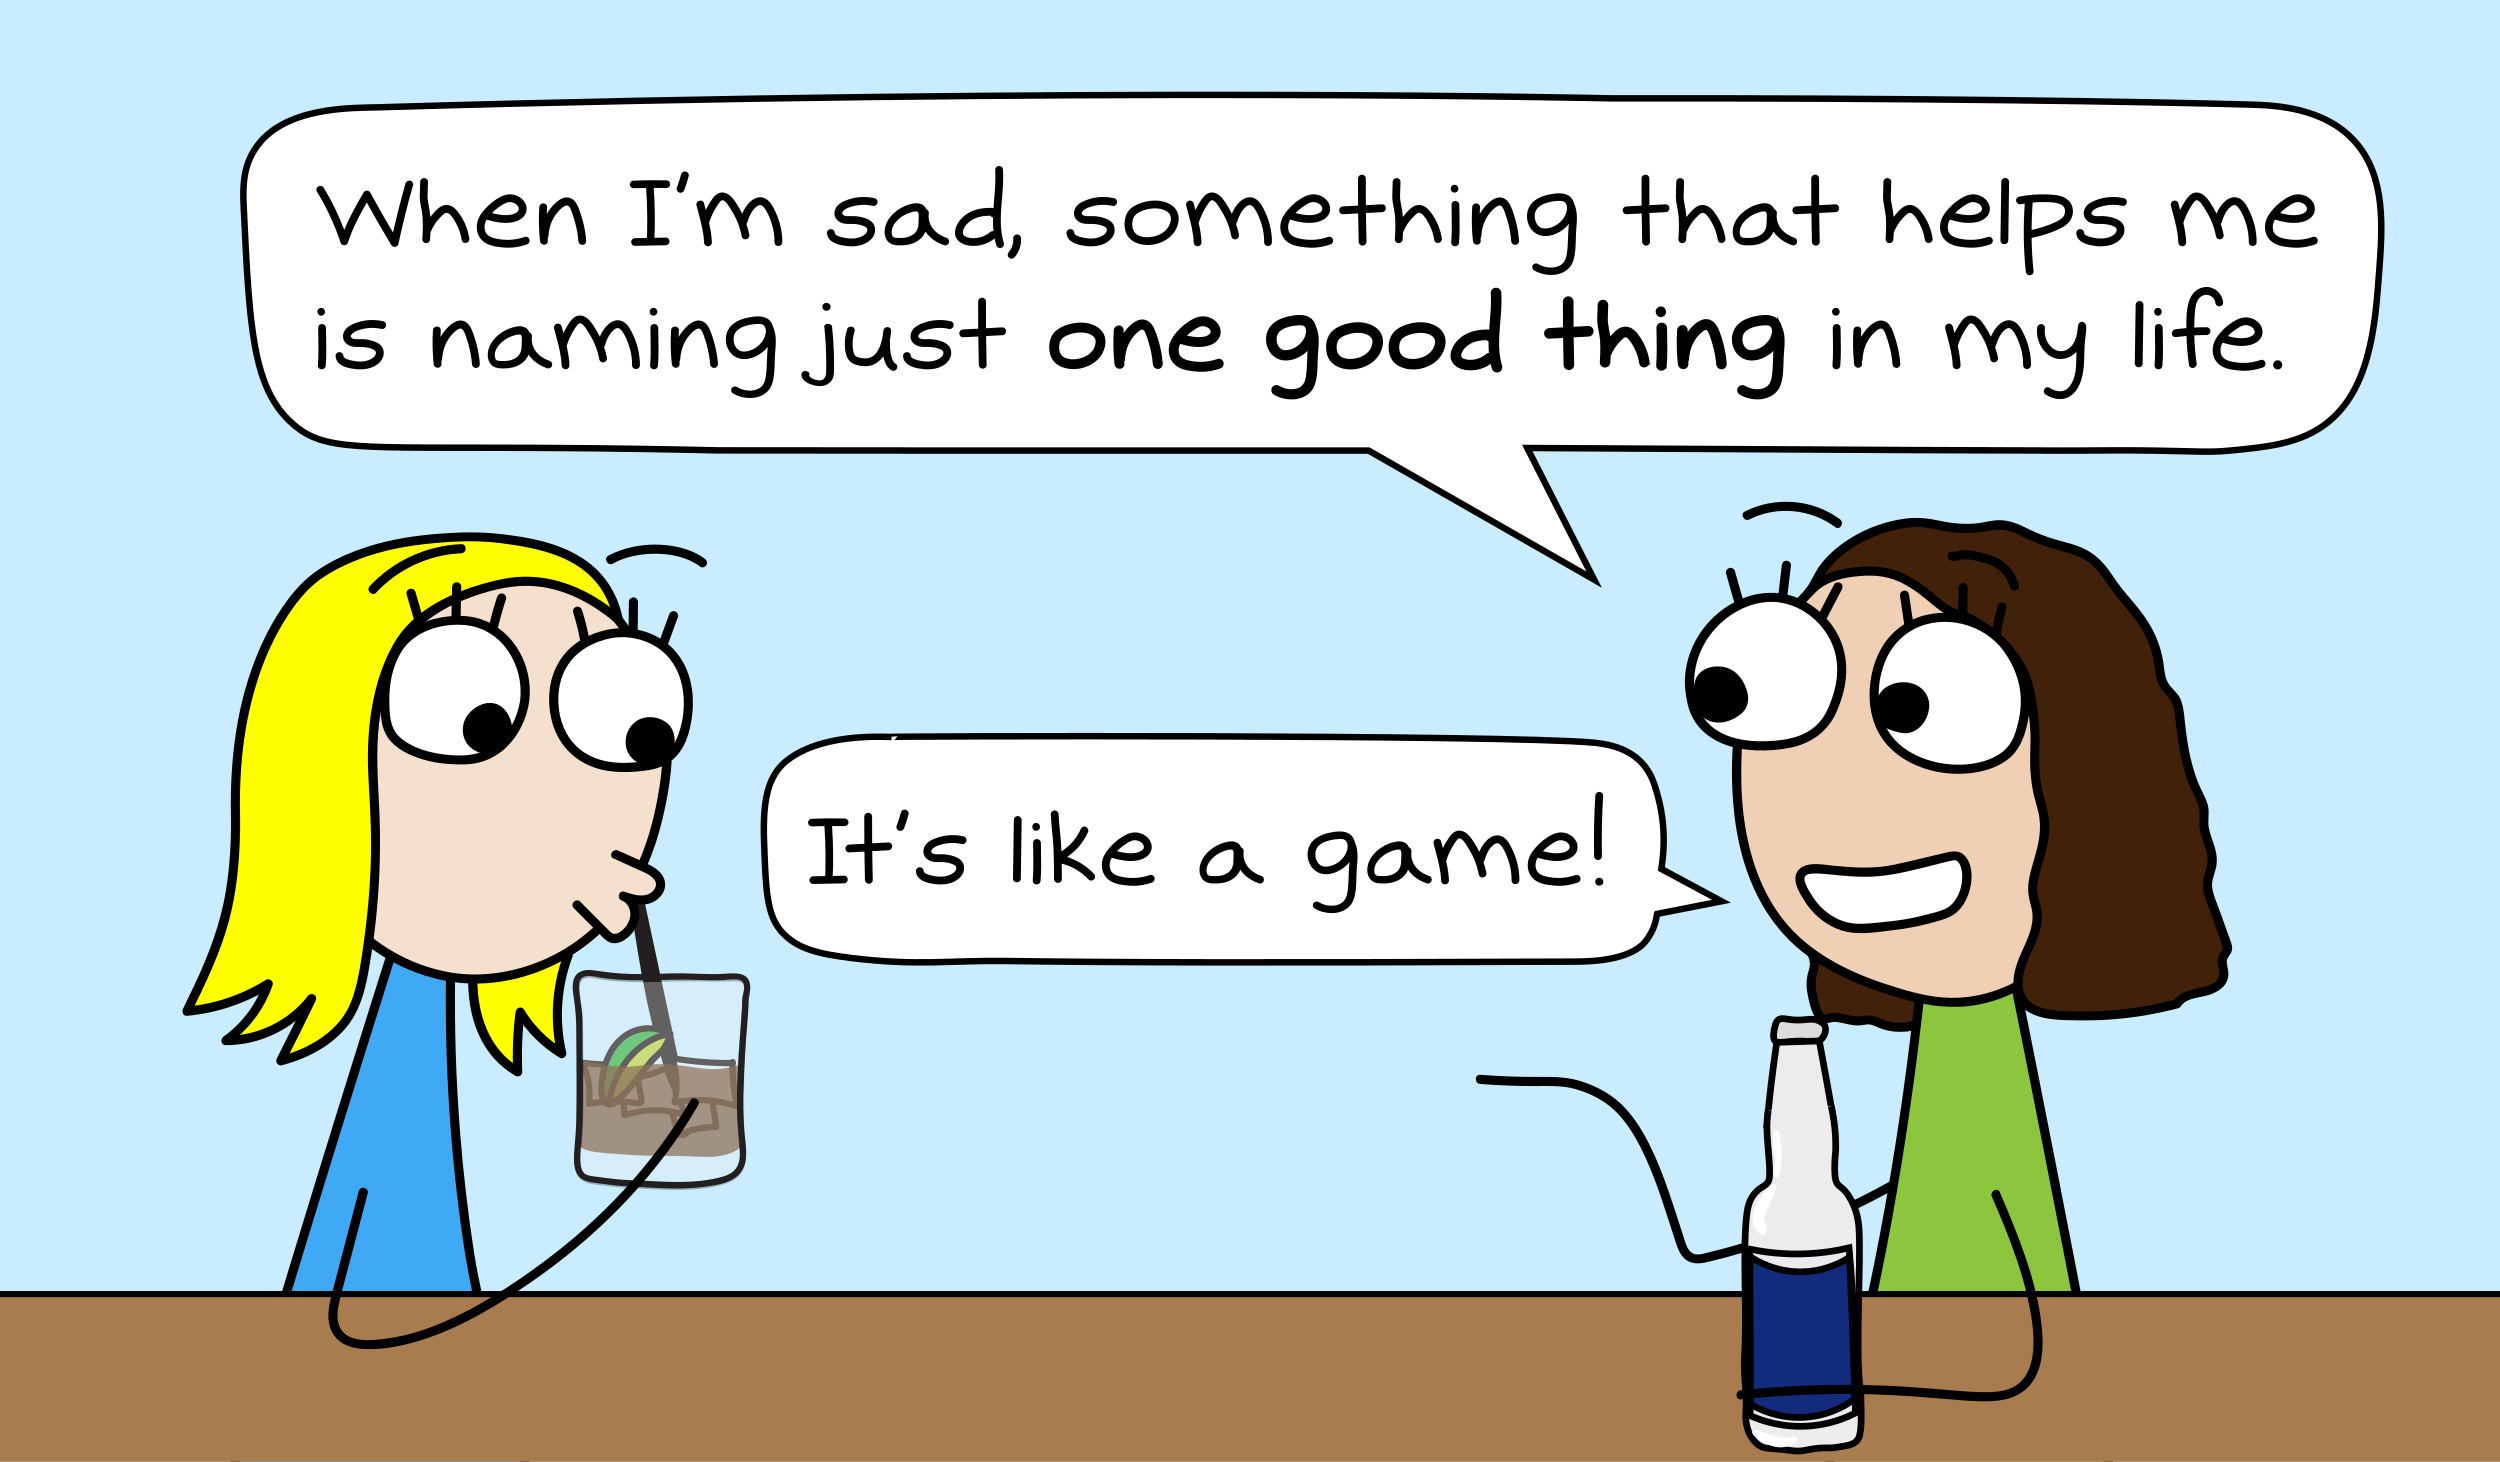 <?xml version="1.0" encoding="UTF-8"?>
<svg id="Layer_1" data-name="Layer 1" xmlns="http://www.w3.org/2000/svg" viewBox="0 0 900 526.16">
  <rect x="0" y="0" width="900" height="526.16" fill="#808080" stroke="none"/>
  <defs>
    <style>
      .cls-1 {
        opacity: .74;
      }

      .cls-2 {
        fill: #132b7d;
      }

      .cls-2, .cls-3, .cls-4, .cls-5, .cls-6, .cls-7, .cls-8, .cls-9, .cls-10, .cls-11, .cls-12 {
        stroke: #000;
        stroke-miterlimit: 10;
      }

      .cls-2, .cls-5, .cls-6, .cls-12 {
        stroke-width: 2.42px;
      }

      .cls-3, .cls-13, .cls-4, .cls-8 {
        fill: #000;
      }

      .cls-14 {
        fill: #42210b;
      }

      .cls-14, .cls-13, .cls-15, .cls-16, .cls-17, .cls-18, .cls-19, .cls-20, .cls-21, .cls-22, .cls-23, .cls-24, .cls-25, .cls-26 {
        stroke-width: 0px;
      }

      .cls-15 {
        fill: #b6d445;
      }

      .cls-16 {
        fill: #8cc63f;
      }

      .cls-27 {
        opacity: .31;
      }

      .cls-4 {
        stroke-width: .75px;
      }

      .cls-17 {
        fill: #d9f0fc;
      }

      .cls-5 {
        fill: #eaebef;
      }

      .cls-18 {
        fill: #ff0;
      }

      .cls-6 {
        fill: #ddd;
      }

      .cls-7 {
        fill: #c9ecff;
        stroke-width: .97px;
      }

      .cls-8 {
        stroke-width: .5px;
      }

      .cls-9 {
        stroke-width: 2.33px;
      }

      .cls-9, .cls-11, .cls-26 {
        fill: #fff;
      }

      .cls-19 {
        fill: #f1f1f2;
      }

      .cls-20 {
        fill: #603813;
      }

      .cls-21 {
        fill: #f0d0b4;
      }

      .cls-22 {
        fill: #f5e0cd;
      }

      .cls-10 {
        fill: #a87c4f;
        stroke-width: 2.2px;
      }

      .cls-23 {
        fill: #3fa9f5;
      }

      .cls-24 {
        fill: #37b34a;
      }

      .cls-25 {
        fill: #231f20;
      }

      .cls-11 {
        stroke-width: 2.33px;
      }

      .cls-12 {
        fill: #ececec;
      }
    </style>
  </defs>
  <rect class="cls-7" x="-4.63" y="-7.43" width="918.88" height="528.54" transform="translate(909.62 513.68) rotate(180)"/>
  <g>
    <path class="cls-18" d="M204.5,344.01c-1.39,3.68-2.78,8.45-3.46,14.12-1.06,8.83.04,16.22,1.21,21.17-6.12-3.68-11.32-8.87-15.01-14.97-.91,7.13-1.19,14.34-.86,21.53-2.03-1.17-3.74-2.47-5.17-3.77-12.42-11.35-11.22-30.14-10.74-35.24"/>
    <path class="cls-13" d="M202.91,343.57c-4.32,11.55-5.05,24.18-2.25,36.17l2.42-1.86c-5.89-3.58-10.82-8.5-14.42-14.38-.92-1.51-2.88-.71-3.07.83-.89,7.14-1.18,14.34-.86,21.53l2.48-1.42c-11.26-6.61-15.37-19.44-15.36-31.87,0-1.91.1-3.81.27-5.71.2-2.11-3.1-2.1-3.3,0-1.01,10.73.5,22.57,6.91,31.51,2.62,3.65,5.93,6.65,9.81,8.93,1.04.61,2.54-.16,2.48-1.42-.32-7.19-.04-14.39.86-21.53l-3.07.83c3.89,6.36,9.24,11.69,15.6,15.56,1.28.78,2.74-.5,2.42-1.86-2.67-11.44-1.86-23.42,2.25-34.42.74-1.99-2.44-2.85-3.18-.88h0Z"/>
  </g>
  <g>
    <path class="cls-14" d="M655.24,321.37c-6.45,10.49-6.27,15.83-4.7,18.79.82,1.54,2.78,3.88,2.64,7.33-.08,2.07-.83,2.49-1.1,5.29-.27,2.84.25,5.03.69,6.8.86,3.46,1.6,6.45,3.66,7.14,1.31.44,1.54-.58,4.27-.49.64.02,2.09.3,4.98.86,1.36.26,1.85.37,2.68.41,1.59.07,2.72-.21,3.24-.3,3.23-.6,4.41,1.71,9.92,2.45.76.1,2.93.35,5.6-.14,1.43-.26,2.39-.44,3.33-1.2,1.42-1.14,2.21-3.1,2.01-4.87-.23-2.04-1.62-2.41-1.97-4.03-.66-3,3.19-6.11,4.33-7.24,3.06-3.01,5.15-9.79.6-26.46"/>
    <path class="cls-13" d="M653.82,320.54c-2.67,4.38-5.3,9.25-5.78,14.45-.13,1.42-.05,2.91.37,4.28.48,1.6,1.5,2.9,2.25,4.38.6,1.19.96,2.51.89,3.85-.05.99-.44,1.89-.7,2.84-.75,2.88-.54,5.9.12,8.77.89,3.9,2.28,10.66,7.71,9.04,1.99-.59,3.6-.02,5.66.37,1.24.24,2.49.54,3.76.63,1.36.09,2.61-.18,3.94-.35,1.68-.21,3.22.77,4.74,1.35,2.22.85,4.62,1.3,7,1.31,2.71.01,6.04-.28,8.12-2.21s2.92-5.26,1.67-7.82c-.4-.83-1.31-1.52-1.48-2.44-.19-1.06.66-2.21,1.27-2.97,1.01-1.24,2.32-2.19,3.32-3.42,2.11-2.6,2.83-5.97,3-9.24.31-6.07-1.09-12.24-2.66-18.06-.55-2.05-3.74-1.18-3.18.88,1.37,5.08,2.57,10.32,2.58,15.61,0,2.65-.35,5.57-1.54,7.66-.54.95-.86,1.27-1.8,2.15-1.61,1.51-3.26,3.19-3.99,5.32-.36,1.04-.44,2.22-.1,3.28s1.22,1.77,1.66,2.78.13,2.27-.43,3.16c-.66,1.05-1.57,1.42-2.74,1.67-2.38.5-4.84.52-7.21-.01-1.99-.44-3.73-1.45-5.67-2.01s-3.79.12-5.78.11c-2.23,0-4.45-.75-6.64-1.09-.84-.13-1.63-.23-2.48-.16-.93.07-1.73.43-2.63.57.13-.02-.07.02-.28-.09-.32-.17-.53-.46-.72-.76-.69-1.05-.99-2.37-1.31-3.57-.69-2.62-1.33-5.24-1.04-7.98.23-2.19,1.27-4.08,1.08-6.34-.23-2.76-1.61-4.76-2.84-7.12-.42-.79-.68-1.96-.69-3.09-.03-4.99,2.88-9.93,5.39-14.04,1.11-1.82-1.74-3.48-2.85-1.67h0Z"/>
  </g>
  <g>
    <path class="cls-16" d="M762.99,547.14c-15.52-82.95-29.86-155.19-38.43-197.87-5.56.42-11.83.57-18.69.19-4.92-.27-9.49-.78-13.66-1.42-3.38,33.43-12.92,114.71-36.12,186.13-1.87,5.75-4.15,12.43-6.7,19.67,37.85-2.45,75.72-4.62,113.6-6.7Z"/>
    <path class="cls-13" d="M764.59,546.71c-5.69-30.41-11.48-60.79-17.37-91.16-4.82-24.89-9.71-49.76-14.65-74.62-2.13-10.7-4.26-21.39-6.41-32.09-.13-.66-.91-1.26-1.59-1.21-10.64.8-21.36.43-31.91-1.17-1.13-.17-1.97.43-2.09,1.59-.92,9.1-1.94,18.18-3.06,27.25-1.53,12.31-3.24,24.59-5.17,36.84-2.28,14.55-4.85,29.05-7.77,43.48-3.13,15.51-6.66,30.94-10.71,46.24-4.06,15.33-8.73,30.47-13.92,45.45-.7,2.03-1.42,4.06-2.13,6.09-.34.97.57,2.15,1.59,2.09,29.55-1.91,59.12-3.66,88.68-5.31,8.31-.47,16.61-.93,24.92-1.38,2.11-.12,2.13-3.42,0-3.3-29.57,1.62-59.14,3.3-88.7,5.12-8.3.51-16.6,1.04-24.91,1.57l1.59,2.09c5.35-15.16,10.29-30.43,14.54-45.94,4.22-15.4,7.89-30.95,11.14-46.58,3.04-14.6,5.72-29.27,8.09-43.99,2.05-12.69,3.87-25.41,5.5-38.16,1.22-9.59,2.33-19.19,3.32-28.8.1-.92.19-1.84.28-2.77l-2.09,1.59c10.85,1.65,21.84,2.11,32.78,1.29l-1.59-1.21c4.18,20.79,8.31,41.6,12.41,62.41,5.42,27.56,10.77,55.13,16.05,82.72,3.36,17.57,6.68,35.16,9.98,52.74.39,2.08,3.57,1.2,3.18-.88Z"/>
  </g>
  <g>
    <path class="cls-23" d="M89.57,553.92c9.22-.72,18.5-1,27.75-1.3,19.55-.63,39.1-.67,58.66-.59,8.1.03,16.17.11,24.24.31-21.59-42.51-31-100.13-31-100.13-4.2-26.86-8.02-63.59-6.86-107.76,0,2.07-.62,2.92-1.17,3.32-1.94,1.41-5.41-1.13-11.6-3.38-3.39-1.24-6.29-1.91-8.23-2.29-28.15,88.75-48.18,156.38-58.4,189.65-1.79,5.84-4.44,14.27-5.43,23,4.02-.16,8.04-.53,12.05-.84Z"/>
    <path class="cls-13" d="M89.57,555.57c14.34-1.1,28.77-1.42,43.15-1.68s28.83-.27,43.25-.21c8.08.03,16.16.11,24.24.31,1.32.03,1.97-1.41,1.42-2.48-7.3-14.41-12.91-29.64-17.65-45.06-3.93-12.75-7.25-25.69-10.07-38.73-1.21-5.59-2.38-11.2-3.26-16.85-2.25-14.53-3.93-29.16-5.07-43.82-1.42-18.29-1.99-36.64-1.74-54.97.04-2.54.09-5.08.15-7.62h-3.3c-.02.69-.07,1.56-.49,1.99-.05.05-.06.08-.24.08.17,0-.38,0-.49-.02-1.45-.17-3.09-1.07-4.47-1.68-4.28-1.87-8.63-3.42-13.21-4.33-.9-.18-1.74.25-2.03,1.15-5.71,18.02-11.38,36.05-16.99,54.1-4.92,15.82-9.8,31.64-14.64,47.48-4.09,13.35-8.15,26.71-12.2,40.07-3.22,10.62-6.43,21.25-9.65,31.87-1.28,4.21-2.55,8.41-3.84,12.62-2.02,6.59-4.13,13.17-5.47,19.94-.46,2.32-.82,4.66-1.1,7.01-.1.86.84,1.68,1.65,1.65,4.03-.17,8.04-.53,12.05-.84,2.1-.16,2.12-3.47,0-3.3-4.02.31-8.03.67-12.05.84l1.65,1.65c1.43-12.23,5.84-24.03,9.4-35.77,3.12-10.26,6.22-20.53,9.33-30.79,3.94-13.01,7.89-26.01,11.86-39,4.73-15.49,9.5-30.97,14.3-46.45,5.5-17.72,11.04-35.42,16.64-53.11.75-2.37,1.5-4.73,2.25-7.1l-2.03,1.15c2.64.52,5.23,1.23,7.77,2.12s5.04,2.1,7.57,3.12c1.52.61,3.28,1.23,4.91.68,2.19-.74,2.78-3.09,2.83-5.16s-3.25-2.12-3.3,0c-.49,18.97-.12,37.96,1.17,56.89,1.04,15.25,2.67,30.46,4.88,45.58.89,6.11,1.99,12.16,3.25,18.2,2.6,12.52,5.69,24.94,9.3,37.2,4.56,15.49,9.95,30.81,16.84,45.43.86,1.82,1.74,3.62,2.65,5.42l1.42-2.48c-28.77-.71-57.61-.55-86.37.39-8.1.26-16.2.56-24.28,1.19-2.1.16-2.12,3.46,0,3.3Z"/>
  </g>
  <g>
    <path class="cls-21" d="M750.9,325.76c-6.49,21.13-28.48,36.39-50.52,35.05-6.03-.37-11.95-1.83-17.72-3.62-5.51-1.71-22.11-6.57-34.39-17.13-24.9-21.41-23.34-58.4-22.89-69.25.33-7.95,1.57-24.46,10.68-39.38,3.65-5.99,8.52-11.12,13.35-16.21,3.67-3.86,7.4-7.78,12.02-10.44,10.84-6.22,24.36-4.39,36.51-1.56,10.22,2.38,20.39,5.39,29.6,10.42,9.21,5.03,17.46,12.22,22.38,21.49,4.06,7.65,5.69,16.35,6.59,24.97,2.69,25.69-2.62,50.6-7.08,68.12"/>
    <path class="cls-13" d="M749.31,325.32c-4.29,13.79-15.36,25.07-28.69,30.42-6.73,2.7-13.95,3.93-21.19,3.35s-14.35-2.76-21.25-5.05c-13.62-4.53-26.93-11.32-36.04-22.73-8.08-10.13-12.28-22.85-14.14-35.54-1.27-8.7-1.35-17.52-.91-26.29.77-15.12,4.65-30.45,14.1-42.56,2.8-3.59,5.94-6.91,9.07-10.21,2.97-3.13,5.94-6.35,9.47-8.87,6.93-4.95,15.34-6.05,23.65-5.4,8.73.68,17.47,2.93,25.82,5.48s16.69,6.04,23.95,11.15c6.58,4.63,12.25,10.66,15.85,17.9,4.07,8.18,5.46,17.53,6.17,26.55,1.41,18.04-.88,36.13-4.8,53.73-.79,3.53-1.64,7.04-2.53,10.54-.52,2.06,2.66,2.94,3.18.88,4.35-17.14,7.64-34.65,7.85-52.39.12-9.68-.54-19.58-2.78-29.03-2.07-8.73-6.03-16.68-12.19-23.24-12.53-13.34-30.76-19.23-48.17-22.98-8.47-1.82-17.4-3-25.97-1.16-4.26.92-8.33,2.67-11.87,5.23s-6.83,5.97-9.96,9.26c-6.47,6.82-12.58,13.78-16.59,22.37-3.48,7.44-5.61,15.4-6.7,23.53-1.25,9.28-1.45,18.87-.74,28.21.98,12.84,3.96,25.77,10.38,37.04,3.7,6.49,8.55,12.34,14.39,17.01,6.27,5.01,13.38,8.78,20.79,11.81,5.48,2.24,11.17,4.1,16.88,5.65,8.5,2.31,17.18,3.33,25.89,1.67,14.78-2.82,28.27-12.4,35.84-25.39,1.85-3.17,3.33-6.56,4.42-10.06.63-2.03-2.55-2.9-3.18-.88h0Z"/>
  </g>
  <g id="Artwork_26" data-name="Artwork 26">
    <g>
      <path class="cls-14" d="M652.52,211.85c-.5.44-.97.91-1.42,1.41,2.4-2.66,3.63-6.82,6.08-9.68,2.78-3.25,6.08-6.06,9.73-8.28,6.24-3.8,14.3-6.71,21.6-7.15,6.49-.39,8.08,1.22,15.2,1.92,11.96,1.18,13.3-2.78,20.85-.24,4.66,1.57,3.31,2.01,11.67,4.98,8.62,3.06,11.74,2.71,16.33,6.03,3.24,2.34,5.41,5.54,7.59,8.8,2.88,4.29,6.41,7.88,9.57,11.95,3.93,5.08,6.54,11.18,7.5,17.53.43,2.85.59,5.91,2.27,8.26.89,1.24,2.14,2.19,3.04,3.42,1.67,2.28,1.96,5.26,2.24,8.08.89,8.96,2.31,18.02,6.18,26.15,1.09,2.3,2.4,4.6,2.55,7.14.08,1.35-.18,2.7-.17,4.06.02,4.97,3.56,9.56,3.03,14.5-.28,2.6-1.68,5.02-1.74,7.63-.04,1.85.59,3.64,1.21,5.37,1.89,5.28,3.78,10.57,5.67,15.85.27.76.55,1.58.34,2.36-.24.89-1.05,1.51-1.49,2.32-1.14,2.1.45,4.67.17,7.05-.4,3.42-4.32,5.13-7.69,5.8-3.38.68-7.29,1.29-9.05,4.25-14.06,3.77-28.76,5.13-43.27,4-4.22-.33-8.83-1.07-11.63-4.25-3.88-4.41-2.45-11.28-.08-16.66,2.37-5.38,5.54-10.98,4.44-16.75-.31-1.62-.96-3.17-1.27-4.79-.67-3.43.14-6.96,1.09-10.32,1.53-5.4,3.45-10.87,3-16.46-.34-4.34-2.09-8.45-2.8-12.75-1.95-11.8.52-14.66-1.48-27.88-.92-6.09-1.38-9.13-3.19-13.12-5.02-11.05-14.59-16.84-17.34-18.45-6.39-3.75-6.62-1.78-11.61-5.34-4.64-3.31-7.84-7.1-15.35-10.72-.37-.18-.74-.33-1.15-.48-7.36-2.8-14.04-1.62-16.94-1.28-4.99.58-9.95,2.41-13.67,5.73Z"/>
      <path class="cls-13" d="M651.35,210.68c-.49.45-.96.92-1.42,1.41l2.33,2.33c1.66-1.91,2.75-4.15,3.95-6.35,1.27-2.34,2.85-4.28,4.77-6.13,3.88-3.75,8.55-6.59,13.52-8.66s10.29-3.5,15.67-3.54c4.2-.04,8.23,1.34,12.38,1.85s8.53.4,12.78-.39c2.84-.53,5.35-.84,8.21.03,2.28.69,4.13,1.81,6.36,2.83,4.28,1.96,8.8,3.39,13.34,4.63,3.38.93,6.6,1.91,9.33,4.22,4.08,3.47,6.59,8.46,9.96,12.56,3.56,4.33,7.35,8.39,9.84,13.48,1.19,2.44,2.09,5.02,2.7,7.66s.72,5.29,1.37,7.87c.7,2.75,2.26,4.5,4.13,6.53s2.21,4.52,2.48,7.06c.59,5.58,1.23,11.15,2.57,16.61.67,2.76,1.51,5.48,2.58,8.12,1,2.47,2.43,4.81,3.24,7.35.85,2.66.03,5.4.44,8.13.39,2.56,1.42,4.94,2.17,7.4.81,2.66.86,4.93.04,7.59-.86,2.8-1.43,5.35-.69,8.26s2,5.84,3.02,8.71,2.11,5.91,3.17,8.86c.41,1.16,1,2.08.21,3.15s-1.39,2.03-1.48,3.41c-.14,2.08,1.24,4.46.29,6.44-.83,1.74-3.03,2.59-4.76,3.08-2.06.59-4.22.79-6.25,1.5-2.14.75-4,1.91-5.23,3.86l.99-.76c-10.57,2.81-21.46,4.28-32.4,4.32-4.95.02-10.22.09-15.07-1.04-4.18-.98-7.43-3.58-7.72-8.1-.62-9.66,8.24-17.23,6.78-27.05-.4-2.67-1.59-5.08-1.57-7.83s.79-5.37,1.53-7.96c1.45-5.04,3.14-10.22,2.84-15.54s-2.44-10.16-3.15-15.34c-.49-3.61-.53-7.22-.42-10.86.12-3.84.12-7.65-.3-11.48-.48-4.37-1.03-8.92-2.27-13.16-2.22-7.59-7.36-14.23-13.5-19.11-1.88-1.5-3.86-2.87-5.94-4.09-1.67-.98-3.4-1.86-5.23-2.49-1.12-.38-2.31-.61-3.4-1.08-3.36-1.44-6.11-4.26-8.93-6.5-3.6-2.86-7.56-5.55-11.95-7.03s-8.96-1.79-13.48-1.36c-4.1.39-8.11,1.05-11.9,2.74-2.17.97-4.14,2.27-5.92,3.83-1.6,1.4.74,3.73,2.33,2.33,3.74-3.27,8.46-4.74,13.31-5.35,4.27-.54,8.55-.68,12.76.39,4.85,1.23,9.19,4.1,13.05,7.21,3.07,2.48,6.07,5.4,9.78,6.89,1.21.49,2.48.75,3.71,1.19,1.66.59,3.2,1.46,4.71,2.37,2.36,1.42,4.6,3.04,6.67,4.87,3.22,2.86,6,6.17,8.12,9.92s3.14,7.53,3.82,11.66c.79,4.79,1.4,9.58,1.37,14.44-.02,3.62-.28,7.23-.05,10.85.16,2.43.45,4.87.91,7.25.52,2.66,1.38,5.24,1.99,7.87,1.34,5.82.07,11.25-1.57,16.87-.79,2.73-1.63,5.45-2,8.28s.05,5.61.89,8.45c1.63,5.51-.57,10.44-2.85,15.41-1.96,4.28-3.85,8.91-3.42,13.73s3.1,8.31,7.44,10.08c4.71,1.91,10.29,1.86,15.3,1.97,5.77.13,11.55-.14,17.29-.78s11.42-1.65,17.01-3.03c.69-.17,1.39-.32,2.07-.53.72-.23.97-.54,1.4-1.11.61-.81,1.43-1.36,2.35-1.77,1.94-.87,4.11-1.09,6.17-1.57,3.88-.91,8.25-3.31,8.29-7.82.01-1.12-.26-2.22-.46-3.31-.23-1.27-.19-2.1.6-3.14.69-.9,1.22-1.77,1.22-2.95,0-1.41-.67-2.77-1.13-4.07-1-2.8-2-5.6-3-8.39s-2.33-5.73-2.96-8.69c-.59-2.75.68-5.13,1.27-7.75.55-2.45.3-4.88-.4-7.27s-1.74-4.72-2.19-7.2c-.48-2.64.33-5.27-.31-7.91-.61-2.51-2-4.76-3.02-7.1-1.12-2.54-1.98-5.19-2.69-7.87-1.41-5.31-2.15-10.77-2.7-16.23-.25-2.51-.51-5.04-1.57-7.36s-3.43-3.73-4.57-6.02-1.15-4.85-1.54-7.25c-.43-2.61-1.13-5.17-2.08-7.63-1.95-5.02-4.89-9.27-8.34-13.36-1.79-2.13-3.63-4.21-5.3-6.43s-2.96-4.37-4.59-6.46c-2.57-3.29-5.73-5.91-9.64-7.43s-7.83-2.23-11.67-3.57c-2.97-1.04-5.76-2.27-8.55-3.68-2.57-1.29-5.44-2.27-8.33-2.38s-5.6.79-8.4,1.11c-4.54.52-9.15.05-13.6-.91s-8.26-1.32-12.61-.73c-10.14,1.37-20.35,6.14-27.58,13.42-1.76,1.77-3.27,3.66-4.48,5.84-1.13,2.04-2.08,4.26-3.62,6.04-1.38,1.59.88,3.91,2.33,2.33.45-.49.92-.96,1.42-1.41,1.57-1.43-.77-3.76-2.33-2.33Z"/>
    </g>
  </g>
  <g>
    <path class="cls-26" d="M608.39,248.56c-1-8.89,2.39-18.77,10.01-25.51,2.17-1.92,10.64-9.41,22.43-7.78,11.31,1.56,17.16,10.33,18.41,12.32,6.76,10.82,2.61,22.22,1.57,25.08-1.22,3.35-2.78,7.46-7.21,10.83-4.7,3.59-9.91,4.25-13.54,4.67-2.81.32-18.63,2.15-26.99-7.29-3.82-4.32-4.37-9.34-4.7-12.32Z"/>
    <path class="cls-13" d="M610.04,248.56c-1.19-11.28,4.65-21.92,14.14-27.83,5-3.11,10.93-4.74,16.81-3.79,5.41.87,10.21,3.67,13.91,7.67,3.11,3.36,5.34,7.61,6.15,12.28.86,4.96.05,10.07-1.62,14.77-.82,2.31-1.72,4.59-3.11,6.64-1.98,2.93-4.97,5.17-8.26,6.44-3.85,1.49-8.15,1.97-12.27,2.1-4.72.16-9.52-.32-13.97-2.01-5.75-2.18-9.9-6.69-11.24-12.73-.26-1.17-.42-2.36-.55-3.55-.23-2.09-3.54-2.11-3.3,0,.35,3.09.88,6.09,2.19,8.94,1.47,3.21,3.91,5.88,6.8,7.87,4.77,3.28,10.71,4.52,16.41,4.77,4.06.18,8.22-.16,12.21-.92,7.37-1.4,13.63-5.77,16.71-12.71,2.04-4.61,3.46-9.54,3.6-14.61.18-6.12-1.65-12.19-5.34-17.08-3.23-4.28-7.46-7.69-12.47-9.67-6.55-2.59-13.85-2.16-20.25.6-11.1,4.79-19.12,15.66-19.97,27.76-.12,1.69-.08,3.38.1,5.06.22,2.09,3.52,2.11,3.3,0Z"/>
  </g>
  <g>
    <path class="cls-13" d="M611.41,248c.2-1.63.34-2.79,1.1-3.87,1.67-2.38,5.39-3.03,8.19-2.31,4.87,1.25,6.38,6.49,6.61,7.29.3,1.04.74,2.64.07,4.38-.62,1.61-1.86,2.47-2.69,3.02-2.2,1.48-6.53,3.07-9.84.91-1.86-1.21-2.61-3.1-2.94-3.93-.89-2.25-.65-4.25-.5-5.5Z"/>
    <path class="cls-13" d="M613.06,248c.19-1.53.42-2.99,1.78-3.86s2.88-1.06,4.39-.92c2.77.25,4.63,2.15,5.78,4.45.1.2.2.41.29.62-.17-.4.09.25.13.36.1.28.19.56.28.85.45,1.53.62,3.1-.47,4.41-.77.93-1.89,1.59-3.08,2.11-1.47.64-3.24,1.04-4.83.67-1.84-.43-2.99-1.77-3.74-3.42.14.32-.03-.06-.05-.11-.09-.23-.17-.45-.25-.69-.18-.56-.31-1.14-.35-1.73-.06-.92.01-1.83.12-2.75s-.83-1.65-1.65-1.65c-.98,0-1.54.76-1.65,1.65-.5,4.17.83,9.22,4.91,11.23s8.99.45,12.23-2.32c1.99-1.71,2.74-4.24,2.33-6.79-.19-1.18-.59-2.33-1.07-3.42-1.41-3.25-4.16-6.01-7.75-6.61-2.41-.4-5.04-.13-7.15,1.16-1.04.64-1.98,1.54-2.53,2.64-.65,1.29-.8,2.7-.97,4.12-.11.89.84,1.65,1.65,1.65.98,0,1.54-.76,1.65-1.65Z"/>
  </g>
  <g>
    <path class="cls-26" d="M674.84,246.89c.22-2.36,1.6-16.79,14.81-22.52,10.38-4.5,20.6-.38,21.82.12,8.23,3.46,11.88,9.75,13.63,12.77,6.11,10.54,3.67,20.74,2.95,23.49-1.02,3.9-1.88,6.91-4.47,9.72-8.21,8.9-30.84,9.12-42.18-2.53-7.83-8.04-6.79-18.53-6.55-21.06Z"/>
    <path class="cls-13" d="M676.49,246.89c.04-.42.08-.84.14-1.25,0,.04-.02.15.02-.16.02-.15.04-.29.07-.44.07-.41.14-.83.23-1.24.39-1.93.94-3.83,1.68-5.65,2.03-4.98,5.59-9.18,10.4-11.66,10.82-5.59,25.16-1.92,32.24,7.83,3.68,5.07,6.04,10.96,6.21,17.27.06,2.46-.15,4.91-.68,7.31-.57,2.61-1.23,5.37-2.5,7.73-2.46,4.58-7.31,6.86-12.2,7.93-5.48,1.2-11.33.91-16.73-.57-5.77-1.58-11.39-4.73-14.89-9.71-3.17-4.52-4.38-10-4.12-15.46.03-.65.08-1.29.14-1.94.2-2.11-3.1-2.1-3.3,0-.49,5.1.1,10.26,2.16,14.99,2.82,6.49,8.42,11.14,14.85,13.82,5.81,2.42,12.35,3.34,18.61,2.69,5.49-.56,11.27-2.25,15.34-6.16s5.77-10.48,6.41-16.13c.84-7.32-.93-14.51-4.71-20.8-3.32-5.51-7.98-9.96-13.99-12.42-5.57-2.28-12.03-2.86-17.9-1.62-6.88,1.45-12.83,5.68-16.43,11.7-2.27,3.8-3.61,8.1-4.18,12.47-.06.48-.12.96-.16,1.44-.2,2.11,3.1,2.1,3.3,0Z"/>
  </g>
  <g>
    <path class="cls-13" d="M678.89,249.61c3.1-3.13,10.5-3.45,13.11,1.05,2.06,3.54.2,8.44-2.66,10.45-1.37.96-2.85,1.22-3.08,1.22-1.8,0-3.53-.54-5.24-1.13-1.14-.39-1.7-.8-2.35-1.45-2.14-2.14-1.8-5.32-1.73-5.88.1-.76.47-2.77,1.94-4.26Z"/>
    <path class="cls-13" d="M680.05,250.78c.43-.43.54-.52,1.17-.87s.88-.45,1.62-.66,1.04-.26,1.63-.3c.35-.03.71-.03,1.06-.02.15,0,.29.01.44.02.06,0,.6.06.35.03.63.09,1.26.25,1.85.48-.27-.11.24.11.24.11.15.08.3.16.45.24.3.17.53.34.64.43.94.81,1.58,1.91,1.7,3.22.26,2.84-1.41,5.99-4.08,6.97-.28.1-.57.17-.86.25-.22.06-.4-.04.04,0-.2-.02-.41,0-.61-.02-.98-.06-1.94-.32-2.88-.61-1.61-.49-2.81-.89-3.64-2.37-.65-1.16-.7-2.22-.6-3.57.03-.46-.04.08.02-.14.09-.36.14-.72.25-1.07.24-.79.63-1.51,1.22-2.13,1.46-1.54-.87-3.88-2.33-2.33-2.3,2.42-3.09,6.22-2.05,9.4.66,2.02,2.1,3.77,4.07,4.62,1.18.51,2.45.9,3.71,1.18,1.13.25,2.36.47,3.52.25,4.24-.78,7.02-4.78,7.5-8.87s-1.98-7.64-5.81-8.89c-3.61-1.18-8.18-.39-10.93,2.31-1.52,1.49.82,3.83,2.33,2.33Z"/>
  </g>
  <g>
    <path class="cls-22" d="M147.77,347.54c8.59,3.63,15.73,4.43,17.46,4.61,18.85,1.91,33.46-6.05,37.82-8.51,28.72-16.16,34.15-49.08,35.9-59.64,1.22-7.39,3.23-22.82-2.77-38.23-2.41-6.18-6.17-11.8-9.9-17.36-2.83-4.23-5.73-8.52-9.73-11.8-9.39-7.7-22.98-8.48-35.42-8.08-10.46.34-21,1.26-31,4.21-5.95,1.76-17.1,5.9-26.09,15.73-3.94,4.31-7.79,10.14-11.32,21.81-5.2,17.22-11.75,38.09-1.54,61.11,1.3,2.93,11.82,25.71,36.59,36.16Z"/>
    <path class="cls-13" d="M147.33,349.13c6.83,2.85,14.12,4.64,21.53,4.92,8.17.31,16.4-1.11,24.06-3.91,12.22-4.46,22.92-12.16,30.8-22.54,7.31-9.63,12-21.09,14.79-32.8s4.31-23,2.91-34.5c-.6-4.95-1.7-9.84-3.47-14.51s-4.1-8.78-6.72-12.87c-4.88-7.64-9.86-15.97-17.97-20.55-7.46-4.21-16.26-5.36-24.69-5.55-9.71-.22-19.62.4-29.19,2.08-14.99,2.63-29.72,9.2-39.14,21.59-4.7,6.17-7.35,13.55-9.57,20.9-2.39,7.89-4.65,15.84-5.76,24.03-1.91,14.13.1,28.58,7.02,41.14,5.87,10.65,14.29,20.04,24.44,26.75,3.34,2.21,6.88,4.1,10.57,5.67.83.35,1.76.24,2.26-.59.41-.69.23-1.91-.59-2.26-12.49-5.32-22.96-14.49-30.48-25.74-6.3-9.43-10.11-20.17-10.6-31.59-.37-8.41.96-16.74,3.02-24.87.95-3.74,2.04-7.45,3.16-11.14,1.23-4.07,2.5-8.12,4.28-11.99,2.84-6.16,6.83-11.38,12.03-15.74s11.75-7.83,18.4-10.04c8.56-2.84,17.57-4.02,26.54-4.55s17.48-.84,25.97.93c3.91.81,7.73,2.09,11.18,4.12,3.7,2.18,6.69,5.24,9.24,8.67,2.77,3.72,5.33,7.64,7.78,11.57s4.78,8.25,6.32,12.78c4.39,12.92,3.61,26.54,1.11,39.74-1.94,10.24-5.13,20.3-10.26,29.41-6.36,11.28-15.59,20.36-27.17,26.22-11.88,6.01-25.87,8.51-38.81,5.84-4.15-.86-8.2-2.14-12.11-3.77-.83-.35-1.81.37-2.03,1.15-.27.95.33,1.69,1.15,2.03Z"/>
  </g>
  <g>
    <path class="cls-26" d="M188.89,252.09c1.2-9.7-3.16-20.58-12.11-25.75-7.51-4.34-15.29-2.88-17.72-2.43-2.49.46-9.51,1.76-14.45,7.72-1.84,2.22-2.69,4.24-3.6,6.41-2.49,5.95-2.72,10.84-2.42,17.58.17,3.89.72,6.19,2.27,8.78,2.06,3.45,9.57,8.18,19.95,8.93,5.19.38,10.36.75,15.86-2.22,10.36-5.61,12.06-17.79,12.22-19.03Z"/>
    <path class="cls-13" d="M190.54,252.09c1.43-12.24-5.45-25.27-17.48-29.2-4.9-1.6-10.04-1.43-15.03-.46s-9.61,3.02-13.21,6.54c-4.76,4.66-7.17,11.82-7.79,18.33-.33,3.42-.28,6.98.07,10.4.28,2.75.97,5.51,2.54,7.83,2.69,3.99,7.7,6.32,12.14,7.74,3.34,1.07,6.79,1.56,10.28,1.79s6.97.29,10.37-.55c10.24-2.53,16.87-12.37,18.13-22.44.11-.89-.84-1.64-1.65-1.65-.98-.01-1.54.77-1.65,1.65-.03.28.09-.52,0,0-.03.17-.05.34-.08.5-.1.59-.23,1.18-.37,1.76-.38,1.54-.86,3.07-1.49,4.53-1.86,4.33-4.86,8.17-8.97,10.53-5.57,3.2-12.61,2.93-18.77,1.87-4.82-.83-10.03-2.56-13.71-5.93s-3.68-8.77-3.7-13.46c-.03-6.01,1.17-12.08,4.34-17.27,4.62-7.56,14.93-10.48,23.36-9.52,13.09,1.49,20.83,14.57,19.39,26.98-.1.89.83,1.64,1.65,1.65.98.01,1.55-.77,1.65-1.65Z"/>
  </g>
  <g>
    <path class="cls-26" d="M246.99,260.64c.72-3.34,3.29-18.13-7.23-27.2-6.4-5.52-13.97-5.74-16.43-5.7-.68.01-14.05.48-20.7,11.39-3.47,5.69-3.36,11.35-3.28,13.64.08,2.32.45,10.2,6.38,16.45,7.8,8.21,19.15,7.23,24.26,6.77,3.51-.32,7.04-.68,10.41-3.23,4.75-3.59,5.93-9.09,6.59-12.12Z"/>
    <path class="cls-13" d="M248.58,261.08c2.01-9.41.75-20.21-6.16-27.4-6.41-6.66-16.15-8.9-24.95-6.72-5.11,1.26-10.02,3.82-13.58,7.75-4.44,4.9-6.39,11.34-6.2,17.87.15,5.06,1.41,10.13,4.2,14.4,3.7,5.66,9.61,9.26,16.23,10.41,5.07.88,10.37.61,15.44-.16,3.7-.57,7.16-2.13,9.77-4.87,2.12-2.23,3.52-5,4.42-7.92.34-1.1.6-2.23.84-3.36.45-2.07-2.73-2.96-3.18-.88-1.16,5.36-3.37,10.69-8.85,12.86-2.58,1.02-5.42,1.2-8.16,1.41-2.1.16-4.2.22-6.3.09-5.53-.34-10.96-2.22-14.91-6.23-3.72-3.77-5.71-8.94-6.1-14.18s.46-10.38,3.38-14.82c2.73-4.16,7.02-7.03,11.7-8.57,2.52-.83,4.78-1.32,7.19-1.38,4.76-.13,9.6,1.23,13.54,3.9,8.72,5.92,10.55,17.43,8.53,26.91-.44,2.07,2.74,2.96,3.18.88Z"/>
  </g>
  <g>
    <path class="cls-13" d="M239.06,261.48c2.66,2.16,2.22,5.28,2.15,6.36-.14,2.23-1.38,4.42-3.49,5.61-2.16,1.22-5.03.99-7.16-.11-2.48-1.28-3.26-3.44-3.44-3.97-1.14-3.35.49-7.99,4.63-9.24,2.3-.69,5.27-.32,7.31,1.35Z"/>
    <path class="cls-13" d="M237.94,262.6c.55.47.99.95,1.31,1.6.09.18.15.35.23.63.05.16.09.33.12.49.02.11.04.21.06.32-.02-.13-.02-.14,0-.03.09.87.08,1.9-.08,2.7-.57,2.91-3.17,4.75-6.12,4.3-1.42-.21-2.75-.83-3.73-1.89-.36-.39-.47-.55-.76-1.08-.07-.12-.36-.81-.18-.33-.05-.13-.1-.26-.14-.39-.68-2-.19-4.36,1.31-5.93.93-.97,2.17-1.54,3.56-1.63,1.53-.09,3.19.23,4.42,1.2.67.53,1.58.65,2.24,0,.55-.55.68-1.71,0-2.24-3.1-2.44-7.79-2.99-11.14-.68-2.9,2-4.27,5.58-3.71,9.02.53,3.25,3.13,5.8,6.21,6.73,4.19,1.26,8.78-.49,10.55-4.61,1.45-3.4,1.03-7.97-1.91-10.46-.65-.55-1.6-.64-2.24,0-.57.57-.66,1.69,0,2.24Z"/>
  </g>
  <g>
    <path class="cls-13" d="M169.58,258.47c1.83-2.63,5.76-4.75,8.89-3.34,3.51,1.59,4.1,5.93,4.25,6.76.36,2-.41,3.55-.53,3.86-.02.05-.05.13-.1.23-.8,1.83-2.36,2.96-2.83,3.26-2.32,1.46-7.55.85-9.93-2.61-1.77-2.59-1.33-5.89.24-8.15Z"/>
    <path class="cls-13" d="M171.01,259.3c.73-1.02,2.03-2.05,3.25-2.54,1.36-.55,2.67-.64,3.88.05.59.34.92.63,1.4,1.22-.05-.06-.14-.2.05.07.09.13.18.27.27.41.19.31.36.64.52.98.21.45-.11-.29.07.16.05.13.1.27.15.4.07.21.14.42.2.63.12.43.21.86.29,1.3s.12.91.08,1.37c-.02.29-.08.59-.17.92-.04.15-.09.29-.14.44-.04.11-.25.64-.03.1-.07.16-.13.32-.2.48s.31-.58-.03.06c-.21.38-.41.77-.68,1.12-.15.19-.42.46-.63.67-.12.11-.24.22-.36.33-.11.1-.34.26-.09.08-.16.11-.32.23-.48.33-.11.06-.22.12-.34.17.36-.17-.04,0-.11.03-.28.08-.55.15-.84.2-.32.06-.08,0-.01,0-.21.02-.42.03-.63.04-.33,0-.66,0-.98-.03-.54-.04.31.06-.23-.03-.17-.03-.34-.06-.51-.1-.72-.16-1.24-.34-1.77-.61-1.41-.72-2.48-1.77-2.91-3.42s.04-3.4,1-4.83c.5-.74.14-1.83-.59-2.26-.81-.48-1.76-.15-2.26.59-2.5,3.7-2.05,8.91,1.54,11.74,2.71,2.15,6.95,3.08,10.14,1.44,1.44-.75,2.75-2.17,3.49-3.59.13-.24.23-.49.34-.74.03-.08.08-.21.12-.29.01-.03-.15.42-.1.25.1-.38.32-.75.44-1.13.33-1.09.42-2.25.27-3.37-.39-2.88-1.51-5.72-3.9-7.51-4.12-3.1-9.66-.53-12.33,3.22-.52.73-.13,1.84.59,2.26.83.48,1.74.14,2.26-.59Z"/>
  </g>
  <g id="Artwork_26-2" data-name="Artwork 26">
    <g>
      <path class="cls-18" d="M180.91,194c-6.84-.9-12.2-.76-14.56-.66-11.33.47-37.08,1.54-55,16.34,0,0-27.85,23.01-26.6,83.13.04,1.84.24,10.26-.96,21.65-.34,3.21-.84,6.71-1.6,10.67-2.62,13.65-8.8,26.38-14.92,38.93,10.35-.9,20.49-4.32,29.27-9.85-2.76,8.14-8.19,15.4-15.27,20.42,3.4,0,9.71-.43,16.68-3.71,7.62-3.58,12.15-8.73,14.24-11.46-1.05,2.18-2.11,4.37-3.19,6.57-2.64,5.38-5.29,10.68-7.96,15.91,13.47-3.49,20-10.15,22.84-13.69,5.75-7.15,7-16.38,9.52-34.84,0,0,1.72-13.45,1.83-28.49.03-3.88-.04-6.79-.15-9.2-.32-7.19-.61-12.38-.68-13.4-2.56-37.72,11.57-53.99,11.57-53.99,10.35-11.92,26.13-15.97,31.04-17.24,2.61-.67,5.99-1.54,10.29-1.75,16.9-.84,30.06,9.22,35.27,13.74-1.24-6.35-3.73-10.51-5.47-12.89-9.2-12.64-26.07-14.85-36.2-16.19Z"/>
      <path class="cls-13" d="M180.91,192.35c-7.73-.99-15.48-.78-23.23-.18-8.64.68-17.29,2.04-25.55,4.7-9.49,3.06-19,7.77-25.62,15.41s-11.71,17.23-15.3,26.91c-6.41,17.24-8.43,35.82-8.08,54.11.18,9.09-.35,18.29-1.79,27.27-1.95,12.12-6.31,23.4-11.53,34.46-1.29,2.74-2.62,5.47-3.95,8.19-.5,1.02.08,2.61,1.42,2.48,10.68-.97,21.01-4.39,30.1-10.08l-2.42-1.86c-2.68,7.78-7.82,14.64-14.51,19.44-1.27.91-.91,3.08.83,3.07,12.66-.02,24.63-5.99,32.35-15.99l-2.85-1.67c-3.63,7.53-7.35,15.03-11.15,22.47-.64,1.26.42,2.8,1.86,2.42,8.54-2.25,16.86-6.37,22.73-13.11,4.92-5.65,6.96-12.69,8.29-19.93,3.66-19.84,4.96-40.03,3.98-60.17-.49-9.95-1.17-19.82-.03-29.76.87-7.61,2.66-15.37,5.73-22.35.9-2.05,1.92-4.06,3.09-5.98.37-.61.76-1.21,1.16-1.79.14-.2.29-.4.43-.6.37-.52-.2.2.09-.12,5.53-6.16,12.36-10.65,20.04-13.71s16.22-5.46,24.49-5.02c9.72.52,18.88,4.76,26.58,10.54,1.15.86,2.26,1.77,3.34,2.71,1.26,1.09,3.09.04,2.76-1.61-1.59-7.87-5.62-14.9-12-19.86-5.98-4.65-13.26-7.22-20.6-8.74-3.52-.73-7.09-1.22-10.65-1.68-.89-.12-1.64.84-1.65,1.65-.01.99.77,1.53,1.65,1.65,12.89,1.69,27.45,4.61,35.3,16.12,2.42,3.55,3.92,7.55,4.77,11.75l2.76-1.61c-6.45-5.58-13.93-10.11-22.17-12.5-5.64-1.63-11.6-2.19-17.43-1.45-3.83.49-7.6,1.46-11.3,2.55-12.01,3.54-24.79,10.03-31.16,21.31-8.34,14.77-10,32.95-8.98,49.56.64,10.42,1.12,20.82.7,31.25-.35,8.62-1.13,17.19-2.32,25.73-.7,5.06-1.4,10.14-2.53,15.12-.8,3.54-1.84,7.07-3.61,10.26-3.5,6.32-9.65,10.85-16.12,13.78-2.64,1.19-5.41,2.1-8.2,2.83l1.86,2.42c3.8-7.45,7.52-14.94,11.15-22.47.94-1.96-1.57-3.32-2.85-1.67-6.9,8.94-18.08,14.34-29.5,14.35l.83,3.07c7.43-5.32,13.05-12.76,16.03-21.41.47-1.36-1.24-2.6-2.42-1.86-8.58,5.37-18.35,8.71-28.44,9.63l1.42,2.48c5.28-10.83,10.63-21.78,13.74-33.47,2.83-10.63,3.8-21.82,3.99-32.79.05-3.29-.06-6.57-.06-9.85,0-5.39.24-10.77.76-16.14.85-8.83,2.48-17.59,5.06-26.08,1.93-6.36,4.41-12.55,7.54-18.41,1.21-2.27,2.52-4.49,3.94-6.65.6-.91,1.22-1.82,1.86-2.7.28-.39.57-.78.86-1.17.41-.55.34-.45.7-.91,1.49-1.88,3.07-3.71,4.82-5.34,4.13-3.85,9.43-6.68,14.58-8.91,8.21-3.55,17.12-5.49,25.98-6.51,6.66-.77,13.49-1.24,20.2-1.01,2.75.1,5.5.33,8.23.68.89.11,1.64-.84,1.65-1.65.01-.99-.77-1.54-1.65-1.65Z"/>
    </g>
  </g>
  <rect class="cls-10" x="-5.67" y="465.87" width="920.77" height="71.02" transform="translate(909.42 1002.75) rotate(180)"/>
  <path class="cls-13" d="M153.06,225.11c-1.17-3.99-2.33-7.99-3.5-11.98-.25-.86-1.16-1.39-2.03-1.15s-1.4,1.17-1.15,2.03c1.17,3.99,2.33,7.99,3.5,11.98.25.86,1.16,1.39,2.03,1.15s1.4-1.17,1.15-2.03h0Z"/>
  <path class="cls-13" d="M165.82,222.37c.08-3.7.16-7.41.23-11.11.02-.89-.77-1.65-1.65-1.65s-1.63.76-1.65,1.65c-.08,3.7-.16,7.41-.23,11.11-.02.89.77,1.65,1.65,1.65s1.63-.76,1.65-1.65h0Z"/>
  <path class="cls-13" d="M179.18,226.25c.85-3.55,1.84-7.05,2.98-10.52.27-.82-.31-1.84-1.15-2.03-.91-.21-1.74.27-2.03,1.15-1.14,3.46-2.13,6.97-2.98,10.52-.2.84.26,1.83,1.15,2.03s1.81-.25,2.03-1.15h0Z"/>
  <path class="cls-13" d="M212.14,230.26c-.63-3.61-1.51-7.18-2.63-10.67-.26-.82-1.16-1.44-2.03-1.15-.82.27-1.44,1.15-1.15,2.03,1.12,3.49,2.01,7.06,2.63,10.67.15.85,1.24,1.41,2.03,1.15.92-.3,1.31-1.12,1.15-2.03h0Z"/>
  <path class="cls-13" d="M229.58,227.48c.03-3.59.07-7.18.1-10.77,0-.86-.76-1.69-1.65-1.65s-1.64.72-1.65,1.65c-.03,3.59-.07,7.18-.1,10.77,0,.86.76,1.69,1.65,1.65s1.64-.72,1.65-1.65h0Z"/>
  <path class="cls-13" d="M240.25,232.53c1.27-3.48,2.54-6.96,3.81-10.43.3-.81-.33-1.84-1.15-2.03-.93-.21-1.71.28-2.03,1.15-1.27,3.48-2.54,6.96-3.81,10.43-.3.81.33,1.84,1.15,2.03.93.21,1.71-.28,2.03-1.15h0Z"/>
  <path class="cls-13" d="M627.42,215.65c-.95-3.34-1.89-6.68-2.84-10.02-.24-.83-1.18-1.43-2.03-1.15s-1.4,1.14-1.15,2.03c.95,3.34,1.89,6.68,2.84,10.02.24.83,1.18,1.43,2.03,1.15s1.4-1.14,1.15-2.03h0Z"/>
  <path class="cls-13" d="M643.41,214.86c.45-3.78.89-7.57,1.34-11.35.1-.89-.83-1.65-1.65-1.65-.98,0-1.54.76-1.65,1.65-.45,3.78-.89,7.57-1.34,11.35-.1.89.83,1.65,1.65,1.65.98,0,1.54-.76,1.65-1.65h0Z"/>
  <path class="cls-13" d="M657.68,222.52c1.81-3.47,3.62-6.93,5.42-10.4.4-.76.22-1.83-.59-2.26-.76-.4-1.83-.23-2.26.59-1.81,3.47-3.62,6.93-5.42,10.4-.4.76-.22,1.83.59,2.26.76.4,1.83.23,2.26-.59h0Z"/>
  <path class="cls-13" d="M629.79,186.99c9.84-5,22.13-3.78,30.93,2.8,1.7,1.27,3.35-1.59,1.67-2.85-9.76-7.3-23.44-8.3-34.26-2.8-1.89.96-.23,3.81,1.67,2.85h0Z"/>
  <path class="cls-13" d="M688.67,223.59c-.49-3.25-.98-6.5-1.47-9.75-.13-.86-1.25-1.4-2.03-1.15-.93.3-1.29,1.11-1.15,2.03.49,3.25.98,6.5,1.47,9.75.13.86,1.25,1.4,2.03,1.15.93-.3,1.29-1.11,1.15-2.03h0Z"/>
  <path class="cls-13" d="M708.26,221.74c.03-3.4.07-6.79.1-10.19,0-.86-.77-1.69-1.65-1.65s-1.64.72-1.65,1.65c-.03,3.4-.07,6.79-.1,10.19,0,.86.77,1.69,1.65,1.65s1.64-.72,1.65-1.65h0Z"/>
  <path class="cls-13" d="M720.01,229.16c.62-3.41,1.38-6.8,2.28-10.15.22-.83-.28-1.83-1.15-2.03s-1.79.26-2.03,1.15c-.9,3.35-1.66,6.74-2.28,10.15-.15.85.23,1.82,1.15,2.03.81.18,1.86-.24,2.03-1.15h0Z"/>
  <path class="cls-13" d="M702.33,201.78c1.11.29,2.14.1,3.23-.2,1.15-.31,2.27-.33,3.45-.16,2.31.35,4.72.93,6.92,1.73,3.82,1.37,6.67,4.43,7.71,8.36.54,2.05,3.73,1.18,3.18-.88-1.17-4.43-4.31-8.2-8.51-10.06-2.35-1.04-4.87-1.61-7.37-2.13-1.31-.27-2.68-.51-4.02-.42-.69.04-1.38.16-2.05.33-.55.14-1.09.39-1.66.25-2.06-.53-2.94,2.65-.88,3.18h0Z"/>
  <g>
    <g>
      <path class="cls-25" d="M231.17,325.79c4.19,19.55,8.38,39.09,12.57,58.64,1.11,5.16,2.22,10.34,3.89,15.26.61,1.8,1.31,3.69.99,5.65s-2.18,3.84-3.74,3.1c-.44-11.84-4.38-22.81-7.43-33.94-4.39-16.07-6.95-32.84-9.49-49.55.79.92,2.17,1.11,3.21.44"/>
      <path class="cls-25" d="M230.08,326.09c2.37,11.08,4.75,22.15,7.12,33.23,2.37,11.04,4.49,22.16,7.18,33.13.71,2.91,1.58,5.74,2.51,8.58.45,1.36.93,2.91.57,4.35-.24.96-1.13,2.4-2.29,1.97l.83,1.08c-.44-10.86-3.77-21.2-6.72-31.57s-5.31-21.86-7.19-32.95c-1.09-6.41-2.07-12.84-3.05-19.27l-1.88,1.09c1.28,1.28,3,1.47,4.58.61,1.27-.69.14-2.64-1.14-1.94-.69.37-1.3.28-1.85-.26-.86-.86-2.04.05-1.88,1.09,1.7,11.15,3.4,22.31,5.66,33.36,1.12,5.44,2.37,10.84,3.83,16.2,1.42,5.21,3.04,10.36,4.4,15.58,1.55,5.92,2.73,11.93,2.98,18.06.02.53.34.91.83,1.08,2.01.74,3.9-.86,4.71-2.6,1.1-2.37.28-5-.51-7.33-1.9-5.6-3.09-11.4-4.33-17.17-2.6-12.14-5.2-24.27-7.8-36.41-1.47-6.84-2.93-13.68-4.4-20.52-.3-1.42-2.47-.82-2.17.6h0Z"/>
    </g>
    <g>
      <path class="cls-17" d="M255.37,384.23c.38,7.2,1.24,14.37,2.57,21.45-4.66.03-9.31.95-13.63,2.7-2.31-6.88-4.24-13.89-5.79-20.97,5.51-1.54,11.01-3.09,16.52-4.63"/>
      <path class="cls-25" d="M254.24,384.23c.4,7.3,1.27,14.56,2.61,21.75l1.08-1.42c-4.78.06-9.48.98-13.93,2.74l1.38.79c-2.3-6.89-4.23-13.88-5.79-20.97l-.79,1.38c5.51-1.54,11.01-3.09,16.52-4.63,1.39-.39.8-2.56-.6-2.17-5.51,1.54-11.01,3.09-16.52,4.63-.61.17-.92.79-.79,1.38,1.56,7.09,3.49,14.09,5.79,20.97.18.53.79,1.02,1.38.79,4.26-1.7,8.74-2.6,13.33-2.66.78-.01,1.22-.71,1.08-1.42-1.3-6.99-2.14-14.05-2.53-21.15-.08-1.44-2.33-1.45-2.25,0h0Z"/>
    </g>
    <g>
      <path class="cls-17" d="M240.07,384.96c2.24,5.52,4.49,11.03,6.73,16.55-7.04-2.41-14.89-2.41-21.93,0-.16-4.64-1.41-9.24-3.61-13.33,6.01.52,12.15-.6,17.58-3.22"/>
      <path class="cls-25" d="M238.98,385.25c2.24,5.52,4.49,11.03,6.73,16.55l1.38-1.38c-7.29-2.44-15.24-2.44-22.53,0l1.42,1.08c-.21-4.87-1.48-9.58-3.77-13.89l-.97,1.69c6.26.5,12.48-.69,18.15-3.37,1.31-.62.17-2.56-1.14-1.94-5.31,2.51-11.17,3.53-17.02,3.06-.9-.07-1.34,1-.97,1.69,2.1,3.96,3.27,8.29,3.46,12.76.03.69.7,1.33,1.42,1.08,6.94-2.33,14.39-2.33,21.33,0,.76.25,1.71-.59,1.38-1.38-2.24-5.52-4.49-11.03-6.73-16.55-.54-1.32-2.72-.74-2.17.6h0Z"/>
    </g>
    <g>
      <path class="cls-17" d="M228.63,382.92c.77,4.32,1.53,8.65,2.3,12.97.05.26.09.53-.02.77-.24.54-1,.53-1.58.44-5.74-.9-11.64-.8-17.36.28.77-5.04-.12-10.32-2.51-14.82,7.25.96,14.62.99,21.88.09"/>
      <path class="cls-25" d="M227.55,383.22c.48,2.72.96,5.44,1.45,8.16l.7,3.98s.09,1.07.26.75c.11-.21-.12-.07-.37-.09-.63-.04-1.27-.18-1.9-.26-5.33-.65-10.73-.43-16.01.55l1.38,1.38c.78-5.41-.1-10.83-2.62-15.69l-.97,1.69c7.27.94,14.61.97,21.88.09,1.42-.17,1.44-2.42,0-2.25-7.27.88-14.62.85-21.88-.09-.91-.12-1.32,1.02-.97,1.69,2.22,4.27,3.09,9.18,2.39,13.95-.13.88.48,1.55,1.38,1.38,3.04-.56,6.11-.85,9.2-.85,1.52,0,3.05.07,4.56.2,1.35.12,2.89.6,4.24.42,2.97-.4,1.44-4.35,1.11-6.21-.56-3.14-1.11-6.28-1.67-9.42-.25-1.42-2.42-.82-2.17.6h0Z"/>
    </g>
    <g>
      <path class="cls-17" d="M263.76,382.33c-.14,5.38.44,10.78,1.7,16.01-7.21-2.54-15.12-3.03-22.59-1.42,1.21-5.26.91-10.86-.87-15.95,7.22,1.23,14.56,1.82,21.89,1.75"/>
      <path class="cls-25" d="M262.63,382.33c-.12,5.49.47,10.97,1.74,16.31l1.38-1.38c-7.45-2.58-15.48-3.04-23.19-1.42l1.38,1.38c1.22-5.5.95-11.21-.87-16.55l-1.38,1.38c7.33,1.24,14.75,1.85,22.19,1.79,1.45-.01,1.45-2.26,0-2.25-7.23.06-14.46-.51-21.59-1.71-.78-.13-1.69.5-1.38,1.38,1.69,4.96,2.01,10.23.87,15.35-.19.86.53,1.56,1.38,1.38,7.33-1.55,14.92-1.03,21.99,1.42.85.29,1.57-.6,1.38-1.38-1.23-5.16-1.78-10.41-1.66-15.71.03-1.45-2.22-1.45-2.25,0h0Z"/>
    </g>
    <g>
      <g>
        <path class="cls-24" d="M216.8,388.45c-.53,2.7-.41,4.15-.22,5.14.19,1.04.58,3.21,1.82,3.84,1.85.92,3.84-.92,5.28-2.63,2.93-3.44,5.86-6.88,8.78-10.32,2.2-2.58,4.4-5.17,6.6-7.75.39-.46,1.6-1.44,1.59-2.78-.01-1.26-1.06-2.16-1.37-2.43-3.48-3-15.39,1.07-19.97,9.54-1.61,2.98-2.35,6.57-2.51,7.4Z"/>
        <path class="cls-25" d="M215.71,388.15c-.45,2.45-.59,4.83.11,7.24.79,2.73,3.07,4.28,5.78,2.77,1.42-.79,2.47-2.09,3.51-3.31,1.36-1.6,2.72-3.19,4.08-4.79,2.62-3.07,5.23-6.15,7.85-9.22,1.09-1.28,2.16-2.57,3.29-3.81.94-1.04,1.69-2.29,1.38-3.75-.4-1.9-2.14-3.3-3.98-3.69-4.29-.9-9.18,1.28-12.63,3.65-2.48,1.7-4.68,3.83-6.26,6.4s-2.54,5.56-3.12,8.52c-.28,1.41,1.89,2.02,2.17.6.88-4.48,2.65-8.61,6.05-11.74,2.86-2.63,6.64-4.7,10.51-5.25,1.21-.17,2.72-.26,3.81.4.6.36,1.25,1.04,1.27,1.78.03,1.06-1.58,2.36-2.2,3.09-4.19,4.92-8.37,9.84-12.56,14.76-1.07,1.26-5.18,7.11-6.59,3.57-.84-2.11-.7-4.43-.29-6.62.26-1.42-1.91-2.02-2.17-.6Z"/>
      </g>
      <g>
        <path class="cls-24" d="M216.92,388.03c.09-1,.98-9.9,7.85-14.97,7.53-5.55,15.32-1.39,15.85-1.09"/>
        <path class="cls-25" d="M218.04,388.03c.39-4.41,2.44-9.45,5.8-12.71,4.26-4.13,10.94-5.28,16.2-2.37,1.27.7,2.4-1.24,1.14-1.94-3.98-2.21-9.18-2.57-13.39-.89-5.64,2.24-9.36,7.43-11.06,13.1-.47,1.57-.8,3.19-.94,4.82-.13,1.44,2.12,1.43,2.25,0h0Z"/>
      </g>
      <g>
        <path class="cls-15" d="M219.11,397.65c.35-2.5,1.74-10.65,7.86-17.44,5.74-6.37,12.17-7.7,14.36-8.03-.21.8-.57,1.96-1.21,3.24-1.47,2.92-3.27,4.2-5.19,6.05-.48.46-.06.08-5.59,6.93-3.53,4.37-5.04,6.18-7.6,7.83-1.06.68-1.99,1.14-2.63,1.42Z"/>
        <path class="cls-25" d="M220.2,397.95c1.61-11.48,9.36-22.8,21.43-24.69l-1.38-1.38c-.57,2.12-1.51,4.12-2.98,5.77-.99,1.11-2.19,2.01-3.21,3.09-.52.55-.96,1.17-1.43,1.76-2.22,2.81-4.44,5.62-6.75,8.35-2.11,2.48-4.34,4.47-7.33,5.83-1.32.6-.17,2.54,1.14,1.94,3.02-1.37,5.42-3.42,7.56-5.91,2.45-2.85,4.76-5.81,7.09-8.76.45-.57.88-1.17,1.39-1.69,1.35-1.39,2.86-2.56,4.03-4.12,1.26-1.69,2.11-3.64,2.66-5.66.24-.9-.56-1.51-1.38-1.38-12.77,2-21.3,14.08-23,26.26-.2,1.42,1.97,2.03,2.17.6Z"/>
      </g>
    </g>
    <g class="cls-1">
      <path class="cls-20" d="M267.4,383.6c-.11-.04-.24-.08-.24-.08-.11-.03-.24-.05-.42-.07-1.38-.13-2.71.82-6.89,1.27-7.46.81-12.23-1.49-21.29-1.63-5.76-.09-7.36.59-10.76.83-2.02.14-3.57.08-4.68.04-8.15-.31-13.07-2.92-15.01-1.91-.43.22-.51.51-.47,1.95.06,2.76.1,4.15.56,5.61.61,1.91-.08,1.38,0,10.47.09,9.93.89,8.08.43,10.07-.22.93-.48,1.71.24,2.57,1.43,1.71,5.52,2.23,14.61,2.84,15.02,1,12.52.17,26.82.8,3.73.17,8.26.41,12.42-1.11,1.96-.72,3.22-1.6,3.97-2.23-.39-2.79-.5-5.08-.53-6.68-.04-2.71.14-5.05.5-9.74.17-2.19.25-3.28.32-3.92,0,0,1-8.85.43-9.07Z"/>
    </g>
    <g class="cls-27">
      <path class="cls-19" d="M208.84,351.96c-2.39,2.14-.87,6.59-.16,14.37.07.79.09,5.14.13,13.83.07,16.12.11,24.18-.34,29.55-.55,6.57-1.4,12.17,1.74,14.42.63.45,1.32.7,5.13,1.24,7.18,1.02,10.29,1.12,10.29,1.12,14.44.46,22.45,1.82,33.45-.9,2.31-.57,4.64-1.29,6.35-3.34,2.7-3.22,1.96-7.45,1.47-12.7-.77-8.15-.52-14.48,0-27.12.31-7.65.96-14,.96-14.07h0c.31-10.34,1.94-13.05.44-14.9-1.14-1.42-3.3-1.33-5.94-1.26-6.43.17-12.86-.22-19.29-.03-12.74.37-19.33.56-27.69-.83-2.2-.37-4.85-.89-6.54.62Z"/>
      <path class="cls-25" d="M208.05,351.17c-2.61,2.48-1.5,6.93-1.09,10.03s.66,6.26.68,9.48c.08,10.04.19,20.08.06,30.12-.04,2.86-.1,5.73-.32,8.59-.2,2.58-.52,5.16-.56,7.75-.03,2.02.1,4.21,1.08,6.03,1.78,3.29,6.07,3.17,9.3,3.6,2.8.37,5.61.74,8.43.86,9.98.45,20.23,1.6,30.14-.17,4.66-.83,10-2,11.95-6.88,1.75-4.36.34-9.6.04-14.11-.66-9.93-.08-20.04.56-29.96.22-3.49.56-6.96.75-10.45.12-2.28.34-4.54.62-6.81.15-1.26.39-2.55.35-3.82-.03-.97-.26-1.9-.88-2.66-1.43-1.75-3.87-1.74-5.94-1.7-6.55.12-13.11-.18-19.66-.02-5.38.13-10.76.36-16.15.26-4.32-.09-8.55-.55-12.81-1.21-2.34-.36-4.63-.48-6.56,1.08-1.13.91.48,2.5,1.59,1.59,1.76-1.43,4.73-.43,6.74-.13s3.94.52,5.93.67c4.31.32,8.63.29,12.95.2,5.91-.12,11.8-.29,17.72-.2,3.13.05,6.27.09,9.4.02,1.58-.04,4.52-.41,5.27,1.17.04.08.14.51.16.66.05.5,0,1.02-.04,1.52-.13,1.47-.35,2.92-.51,4.39-.36,3.28-.46,6.58-.74,9.87-.83,9.71-1.3,19.54-1.2,29.29.04,4.12.4,8.19.77,12.28.21,2.25.45,4.67-.28,6.85-.8,2.42-2.84,3.89-5.19,4.65-8.66,2.8-17.97,2.17-26.91,1.71-3.35-.17-6.72-.2-10.07-.49-2-.17-3.99-.41-5.98-.67s-4.22-.38-6.15-1.04c-3.11-1.06-2.47-6.52-2.29-9.1.24-3.32.57-6.61.67-9.93.26-8.88.1-17.79.06-26.67-.02-3.55.01-7.11-.08-10.66s-1.06-7.28-1.16-10.96c-.03-1.23,0-2.55.96-3.44,1.05-1-.54-2.59-1.59-1.59Z"/>
    </g>
    <path class="cls-25" d="M207.85,350.5c-2.62,2.48-1.5,6.94-1.09,10.05s.66,6.1.68,9.22c.08,9.96.18,19.92.07,29.88-.03,2.88-.08,5.76-.29,8.63-.17,2.38-.46,4.76-.56,7.15-.09,2.08-.1,4.32.66,6.29,1.39,3.6,4.7,3.78,8.06,4.25s6.68.94,10.04,1.09c9.37.43,18.98,1.47,28.31.17,4.47-.62,10.11-1.35,13-5.23s1.72-9.42,1.32-13.96c-.82-9.42-.29-18.95.17-28.37.2-3.96.55-7.9.86-11.84.19-2.42.39-4.9.4-7.33,0-2,.82-3.8.57-5.83-.57-4.74-5.14-4.41-8.81-4.14-6.38.46-12.77-.29-19.16-.11-5.08.15-10.17.33-15.25.2-4.24-.1-8.38-.6-12.57-1.23-2.29-.34-4.52-.41-6.41,1.11-1.13.91.47,2.49,1.59,1.59,1.77-1.43,4.75-.43,6.76-.13,1.85.28,3.71.5,5.58.65,4.16.33,8.34.32,12.51.25,5.68-.1,11.33-.3,17.01-.09,3.07.12,6.14.23,9.21.05,1.71-.1,3.53-.47,5.24-.15.86.16,1.58.46,1.88,1.33s.32,1.9.15,2.78c-.19.98-.54,1.89-.58,2.91-.05,1.26-.06,2.51-.13,3.77-.18,3.29-.47,6.56-.71,9.85-.7,9.53-1.21,19.21-.92,28.77.13,4.26.83,8.5.92,12.75.04,2.14-.22,4.35-1.62,6.07-1.61,1.96-4.08,2.63-6.44,3.18-8.91,2.1-17.96,1.39-27,.96-2.95-.14-5.9-.19-8.84-.47-2.33-.23-4.65-.52-6.97-.85-1.38-.2-3.35-.31-4.5-.89-1.29-.66-1.78-2.21-1.98-3.55-.34-2.26-.08-4.63.11-6.9.26-3.07.5-6.11.57-9.19.23-8.96.07-17.94.03-26.9-.02-3.3.02-6.61-.09-9.91-.11-3.68-1.1-7.3-1.17-10.99-.02-1.2.05-2.45.97-3.32,1.06-1-.54-2.59-1.59-1.59Z"/>
  </g>
  <g>
    <path class="cls-22" d="M221.68,307.6c3.39,1.54,6.77,3.08,10.16,4.62,2.61,1.19,5.57,2.82,5.96,5.66.39,2.84-2.25,5.36-5.06,5.92-2.81.56-5.68-.32-8.41-1.18,2.64.91,4.31,3.78,4.25,6.57-.06,2.79-1.63,5.4-3.79,7.17-1.39,1.14-3.32,2-4.95,1.24-.63-.29-1.13-.8-1.62-1.29-3.5-3.52-7-7.04-10.5-10.57"/>
    <path class="cls-13" d="M220.85,309.03c2.95,1.34,5.89,2.68,8.84,4.02,2.05.93,4.72,1.85,6.01,3.83s-.32,4.15-2.21,4.98c-2.74,1.21-6.04.02-8.71-.82-2.06-.65-2.83,2.44-.88,3.18,2.1.8,3.2,3.22,3.02,5.36-.21,2.47-1.95,4.94-4.09,6.15-1.31.74-2.23.61-3.29-.42-1.17-1.15-2.32-2.33-3.47-3.49-2.39-2.41-4.78-4.81-7.18-7.22-1.5-1.51-3.83.82-2.33,2.33,3.15,3.17,6.3,6.34,9.45,9.51,1.41,1.41,2.78,3,4.92,3.11,1.81.09,3.51-.78,4.88-1.88,2.64-2.12,4.6-5.52,4.41-8.98s-2.23-6.41-5.45-7.64l-.88,3.18c3.46,1.1,7.35,2.18,10.86.67,2.89-1.25,5.19-4.16,4.64-7.43-.51-3.02-3.2-4.93-5.77-6.2-3.64-1.8-7.41-3.39-11.11-5.07-1.92-.87-3.6,1.97-1.67,2.85h0Z"/>
  </g>
  <path class="cls-13" d="M129.17,428.73c-2.11,8.04-4.21,16.08-6.32,24.12-1.06,4.06-2.13,8.12-3.19,12.18-.83,3.19-1.67,6.54-1.39,9.87.26,3.15,1.53,6.06,4.09,8.01s5.65,2.56,8.71,2.72c7.11.38,14.54-1.24,21.27-3.41,13.96-4.48,26.79-12.29,38.77-20.6s22.12-16.8,31.84-26.7,18.46-20.85,25.77-32.66c.9-1.46,1.78-2.93,2.64-4.41,1.07-1.84-1.78-3.5-2.85-1.67-13.35,23.04-32,42.72-53.36,58.51-11.07,8.18-22.91,15.85-35.57,21.31-6.6,2.84-13.6,5.04-20.75,5.93-5.1.64-13.4,1.65-16.35-3.84-1.59-2.96-.93-6.72-.21-9.83.96-4.15,2.14-8.26,3.22-12.37,2.29-8.75,4.59-17.51,6.88-26.26.54-2.06-2.64-2.93-3.18-.88h0Z"/>
  <path class="cls-13" d="M220.65,202.88c4.45-2.47,10-3.53,15.12-3.54,5.6-.01,11.75,1.19,16.29,4.67.71.55,1.84.11,2.26-.59.51-.84.11-1.72-.59-2.26-3.29-2.51-7.52-3.91-11.55-4.58-6.29-1.05-12.88-.55-18.9,1.59-1.47.52-2.94,1.11-4.3,1.87-1.86,1.03-.19,3.88,1.67,2.85h0Z"/>
  <path class="cls-13" d="M135.44,213.33c7.94-8.52,18.96-13.64,30.6-14.15,2.12-.09,2.13-3.39,0-3.3-12.49.55-24.4,5.96-32.93,15.12-1.45,1.55.88,3.89,2.33,2.33h0Z"/>
  <g id="skinny_speech" data-name="skinny speech">
    <g id="skinny_speech-2" data-name="skinny speech">
      <path class="cls-11" d="M105.19,152.41c11.39,10.19,22.79,8.51,87.45,8.82,28.65.13,51.75.58,65.84.91,0,0,0,0,0,0,21.6.02,67.48.06,89.08.07,47.38.02,97.77.02,145.14,0,27.06,15.49,54.12,30.97,81.18,46.46l-24.06-47.39c126.15.73,176.39.94,192.9.94,16.6,0,19.54-.21,32.77,0,16.33.26,19.68.71,27.16,0,12.48-1.19,23.75-2.26,33-8.45,17.72-11.87,19.39-36.82,20.79-55.25,1.25-16.5,2.66-35.07-8.84-47.73-11.04-12.15-28.55-12.88-37.46-13.13-37.69-1.06-120.4-2.44-230.05-2.25,0,0-189.39-4.35-443.7,3.22-9.25.28-34.73-.57-44.75,15.24-4.16,6.56-4.25,13.42-3.92,20.43,2.06,43.51,3.1,65.27,17.46,78.13Z"/>
    </g>
  </g>
  <g>
    <path class="cls-13" d="M148.67,66.78c-1.99,6.93-3.75,14.01-5.24,21.04-.12.55-.54.95-1.1,1.04-.08.01-.16.02-.24.02-.5,0-.97-.25-1.22-.67-2.97-4.89-5.93-10.04-8.83-15.31-2.69,4.7-5.18,9.37-6.77,14.41-.19.6-.71.98-1.33.99h0c-.62,0-1.16-.39-1.35-.98-2.11-6.38-4.96-12.54-8.48-18.3-.26-.43-.28-.93-.04-1.36.24-.45.73-.74,1.25-.76.47,0,.94.24,1.21.67,2.9,4.74,5.38,9.86,7.41,15.23,1.83-4.55,4.24-8.83,6.93-13.48.25-.43.71-.69,1.22-.69h.02c.51,0,.96.27,1.2.71,2.52,4.66,5.27,9.49,8.18,14.38,1.34-6,2.86-11.94,4.51-17.71.22-.76.96-1.16,1.74-.95.76.22,1.18.95.96,1.71Z"/>
    <path class="cls-13" d="M168.45,87.14c-.41.33-.97.43-1.43.25-.44-.17-.73-.54-.81-1.02-.33-2.04-.93-3.9-1.79-5.52-.79-1.49-1.68-3.18-2.89-3.99-.94-.62-1.79.02-3.24,1.61l-.23.25c-1.21,1.31-2.21,2.89-2.97,4.69-.03.08-.08.16-.12.24-.03.85-.08,1.69-.13,2.53-.05.77-.67,1.34-1.43,1.34-.03,0-.06,0-.09,0-.78-.05-1.33-.66-1.28-1.43.2-3.49.4-7.04-.26-10.42l-.09-.48c-.31-1.58-.6-3.07-.58-4.73.02-1.13.06-2.27.1-3.4l.05-1.59c.03-.79.65-1.37,1.47-1.36.79.03,1.36.63,1.34,1.41l-.06,1.63c-.04,1.18-.09,2.35-.1,3.53,0,1.21.22,2.37.46,3.6.1.52.2,1.04.29,1.56.12.72.21,1.47.27,2.27.24-.32.49-.63.75-.93l.13-.15c1.06-1.23,2.38-2.76,4.13-3.15h0c1.68-.38,3.33.39,4.78,2.22,2.2,2.78,3.66,6.13,4.24,9.7.08.51-.11,1.02-.5,1.34Z"/>
    <path class="cls-13" d="M190.61,86.92c-.09.5-.44.9-.92,1.07-2.25.79-4.49,1.19-6.69,1.19-.47,0-.95-.02-1.42-.06-2.43-.19-4.78-.46-6.76-1.61-2.12-1.23-3.31-3.52-3.18-6.13.12-2.58,1.5-4.41,2.78-5.93,1.7-2,3.9-3.71,6.21-4.8,1.8-.85,3.71-.91,5.49-.17,1.83.76,3.61,2.61,3.46,5.03-.16,2.47-2.45,3.89-4.54,4.4-3.38.82-7.13-.03-9.84-.84-.79,1.34-.98,2.88-.51,4.21.44,1.25,1.6,2.08,3.55,2.54,3.57.85,7.24.67,10.61-.51.46-.17.94-.08,1.31.23.38.33.56.87.47,1.37ZM177.09,76.7c2.19.59,4.96,1.08,7.32.48.79-.2,1.46-.56,1.88-.98.14-.14.25-.29.33-.44.18-.36.18-.75,0-1.2-.51-1.26-1.97-1.66-2.57-1.77-.12-.02-.51-.06-.84-.03-.32.03-.66.12-1.03.27-.92.36-1.79.97-2.64,1.56l-.19.13c-.78.54-1.53,1.19-2.27,1.98Z"/>
    <path class="cls-13" d="M211.01,86.71c.05.76-.48,1.38-1.25,1.43-.04,0-.08,0-.11,0-.76,0-1.38-.56-1.44-1.32-.17-2.34-.59-4.68-1.23-6.93-.29-1.01-.63-2.21-1.06-3.39-.29-.8-.58-1.56-1.06-2.11-.31-.36-.58-.41-.75-.42-.44-.01-1.22.23-2.53,1.51-2.53,2.49-3.93,5.73-4.16,9.61-.02.29-.12.55-.28.77v.08c.03.23.04.46.07.68.05.49-.13.93-.51,1.2-.4.29-.96.35-1.44.13-.48-.21-.79-.64-.85-1.16-.44-4.08-.53-8.2-.26-12.26.05-.8.77-1.35,1.54-1.32.77.05,1.31.67,1.26,1.43-.05.78-.09,1.57-.11,2.38,1.33-2.25,3.97-5.54,6.72-5.91,1.3-.17,2.49.32,3.43,1.44.72.85,1.16,1.89,1.53,2.87.52,1.39.92,2.78,1.25,3.96.65,2.35,1.07,4.8,1.25,7.31Z"/>
    <path class="cls-13" d="M239.88,67.68c-1.51-.04-3.03-.04-4.54-.04.22,3.17.36,6.33.39,9.38.02,1.63.02,3.26,0,4.9,0,.57-.04,1.16-.07,1.75-.04.64-.06,1.3-.06,1.94l4.04-.08c.75-.08,1.36.56,1.37,1.34.02.78-.57,1.4-1.34,1.41-3.69.06-7.38.13-11.07.22h-.03c-.75,0-1.32-.56-1.34-1.33-.02-.78.57-1.4,1.34-1.42,1.13-.03,2.26-.05,3.39-.07l.93-.02c.04-.94.06-1.78.08-2.61.04-1.75.05-3.49.04-5.24-.03-3.31-.17-6.73-.4-10.15-1.5.02-3,.05-4.49.11h-.06c-.73,0-1.3-.55-1.33-1.29-.03-.79.55-1.43,1.32-1.46,3.96-.16,7.96-.19,11.9-.09.77.02,1.36.65,1.33,1.43-.02.77-.63,1.28-1.38,1.32Z"/>
    <path class="cls-13" d="M243.73,68.63c-.17-.34-.2-.72-.07-1.06.59-1.58,1.12-3.21,1.55-4.83.13-.48.49-.85.96-.97.5-.13,1.04.02,1.41.38.34.35.47.84.34,1.33-.45,1.68-.99,3.36-1.6,4.97-.22.6-.75.96-1.33.96-.12,0-.25-.02-.37-.05h0c-.37-.11-.7-.38-.88-.74Z"/>
    <path class="cls-13" d="M281.62,87.19c0,.79-.62,1.35-1.42,1.38-.35,0-.68-.13-.93-.35-.3-.26-.46-.63-.45-1.04.02-2.22-.29-4.38-.92-6.41-.58-1.86-1.42-4.22-2.74-5.92-.52-.66-1-1-1.45-1.03-.55-.05-1.11.35-1.5.68-1.35,1.13-2.39,2.94-3.16,5.52-.07.24-.2.44-.36.6.48,1.38.82,2.64,1.06,3.84.15.78-.35,1.52-1.15,1.68-.77.15-1.44-.31-1.58-1.05-.45-2.29-1.12-4.39-1.99-6.26-.57-1.22-1.29-2.51-2.21-3.94l-.13-.2c-.57-.89-1.71-2.75-2.76-2.59-.43.06-.88.68-1.2,1.14-.45.63-.9,1.33-1.33,2.08-.85,1.48-1.57,3.14-2.14,4.92.62,2.72.94,4.95,1.01,7,.02.78-.55,1.38-1.34,1.41-.01,0-.03,0-.05,0-.78,0-1.4-.59-1.42-1.36-.11-3.55-1.06-7.13-1.99-10.59-.24-.92-.49-1.84-.72-2.75-.19-.76.27-1.51,1.04-1.7.77-.19,1.49.23,1.68.99.2.79.4,1.58.61,2.37.44-.93.93-1.8,1.45-2.63l.14-.23c.89-1.42,2.24-3.57,4.5-3.46,2.33.11,3.89,2.4,4.73,3.64.86,1.27,1.63,2.6,2.3,3.98.74-1.74,1.66-3.12,2.77-4.18,1.46-1.39,3.07-1.97,4.56-1.63,1.97.45,3.16,2.28,3.98,3.82,2.08,3.94,3.16,8.18,3.12,12.25Z"/>
    <path class="cls-13" d="M315.89,73.01c-.18.78-.91,1.27-1.7,1.09-1.95-.44-3.9-.49-5.79-.14-1.52.28-3.66.78-4.76,1.92-.03.03-.78.82-.24,1.39.31.32.84.5,1.62.55.44.03.88.01,1.32,0,.54-.02,1.08-.03,1.62.01.87.07,1.71.21,2.51.43,1.53.42,3.39,1.1,4.19,2.74.69,1.42.45,3.24-.63,4.63-2,2.58-5.35,3.05-7.52,3.05-.71,0-1.3-.05-1.67-.1-1.71-.2-6.91-.81-7.13-4.67-.04-.77.51-1.38,1.28-1.42.81-.07,1.48.54,1.52,1.33.06,1.02,2.08,1.48,3.06,1.7,1.86.42,3.52.47,4.97.16,1.65-.37,2.91-1.1,3.44-2.02.23-.39.4-1.02.12-1.49-.24-.4-.81-.66-1.39-.89-1.63-.63-3.29-.69-4.83-.66-1.48.02-3.33-.12-4.58-1.49-1.11-1.22-1.21-3.03-.25-4.5.92-1.41,2.47-2.09,3.86-2.62,3.12-1.18,6.57-1.41,9.95-.65.4.09.72.33.9.67.15.29.2.63.12.97Z"/>
    <path class="cls-13" d="M341.18,88.01c-.24.22-.55.33-.87.33-.15,0-.29-.02-.44-.07-1.93-.63-3.69-1.66-5.1-2.98-.63-.59-1.18-1.24-1.63-1.94-.15.39-.33.78-.57,1.16-1.5,2.36-4.26,3.71-7.78,3.81-1.28.03-2.51.04-3.58-.35-1.63-.58-2.66-2.17-2.75-4.24-.13-3.15,1.88-6.35,5.39-8.56,1.13-.71,2.47-1.29,3.86-1.67,2-.55,3.52-.42,4.63.37l.17.13c.41.34.71.77.93,1.3.2.08.38.2.53.36.31.32.45.76.39,1.21-.34,2.4.6,4.85,2.53,6.56,1.06.94,2.38,1.69,3.8,2.16.48.16.83.54.94,1.04.11.51-.07,1.05-.44,1.39ZM330.4,76.28c-.19-.12-.44-.17-.73-.17-.58,0-1.31.2-2.03.43h0c-1.12.37-2.16.88-3.07,1.51-2.01,1.39-3.98,3.76-3.51,6.23.08.41.25.93.66,1.14.31.16.73.19,1.18.22.94.06,1.71.05,2.41-.02,2.4-.23,4.25-1.38,4.95-3.08.42-1.02.43-2.23.45-3.4v-.18c0-.17.01-.36.02-.56.04-.78.08-1.74-.34-2.13Z"/>
    <path class="cls-13" d="M360.43,89.24c-.15.04-.29.06-.43.06-.61,0-1.15-.38-1.33-.99-.25-.82-.45-1.64-.61-2.46-2.11,1.69-4.72,2.64-7.38,2.68-1.68,0-4.77-.28-6.25-2.57-1.47-2.27-.2-5.14,1.48-7.07,1.98-2.28,4.61-3.24,6.48-3.66,1.22-.27,2.55-.41,3.95-.42.52.02.94.05,1.32.16.08-1.18.17-2.36.27-3.53.28-3.37.57-6.86.35-10.24-.03-.49.18-.94.58-1.2.42-.28.99-.31,1.45-.08.45.22.74.66.77,1.17.22,3.45-.08,6.97-.37,10.37-.45,5.33-.92,10.85.66,16.05.23.74-.17,1.48-.93,1.71ZM357.66,83.25c-.19-1.78-.21-3.48-.18-5-.41-.06-.75-.29-.95-.62-.71.01-2.06.1-2.32.14-1.09.14-2.12.4-3.05.78-1.59.64-2.91,1.69-3.74,2.96-.63.97-.91,1.92-.76,2.59.09.39.33.7.73.94,1.07.65,2.69.87,4.46.6,1.71-.26,3.29-.98,4.58-2.08.35-.29.79-.4,1.22-.31Z"/>
    <path class="cls-13" d="M365.21,92.66c-.24.28-.58.43-.97.45h-.05c-.38,0-.75-.15-1.01-.41-.53-.53-.54-1.37-.04-1.94,1.15-1.32,1.75-3.11,1.62-4.91-.02-.37.11-.72.37-1,.27-.29.65-.46,1.04-.46.75,0,1.35.58,1.4,1.35.17,2.48-.69,5.01-2.37,6.93Z"/>
    <path class="cls-13" d="M402.13,73.01c-.18.78-.91,1.27-1.7,1.09-1.95-.44-3.9-.49-5.79-.14-1.52.28-3.66.78-4.76,1.92-.03.03-.78.82-.24,1.39.31.32.84.5,1.62.55.44.03.88.01,1.32,0,.54-.02,1.08-.03,1.62.01.87.07,1.71.21,2.51.43,1.53.42,3.39,1.1,4.19,2.74.69,1.42.44,3.24-.64,4.63-2,2.58-5.35,3.05-7.52,3.05-.72,0-1.31-.05-1.67-.1-1.71-.2-6.91-.81-7.13-4.67-.04-.77.51-1.38,1.28-1.42.81-.07,1.48.54,1.52,1.33.06,1.02,2.09,1.48,3.06,1.7,1.86.42,3.52.47,4.97.16,1.65-.37,2.91-1.1,3.44-2.02.23-.39.4-1.02.12-1.49-.24-.4-.81-.66-1.39-.89-1.63-.63-3.29-.69-4.83-.66-1.48.02-3.33-.12-4.58-1.49-1.11-1.22-1.21-3.03-.25-4.5.92-1.41,2.47-2.09,3.86-2.62,3.12-1.18,6.57-1.41,9.95-.65.4.09.72.33.9.67.15.29.2.63.12.97Z"/>
    <path class="cls-13" d="M423.47,82.31c-1.26,2.71-4.09,4.8-7.57,5.59-.89.2-1.82.3-2.74.3-3.61,0-7.13-1.59-8.04-5.16-.56-2.22-.31-4.66.67-6.37.77-1.36,2.09-2.44,3.93-3.21,2.92-1.23,6.35-1.59,8.95-.94h.02c2.1.57,3.59,1.48,4.55,2.78,1.38,1.85,1.46,4.34.23,7.01ZM420.66,76.6c-.28-.27-.61-.51-1-.72-.04-.02-.06-.04-.1-.06-.44-.22-.97-.41-1.6-.58-.63-.16-1.35-.23-2.1-.23-1.28,0-2.66.22-3.95.63-.43.14-.85.29-1.25.47-1.26.56-2.11,1.29-2.54,2.17-.64,1.33-.66,3.45-.04,4.73,1.42,2.89,5.68,2.71,8.2,1.88,2.38-.78,4.15-2.33,4.86-4.26.64-1.73.48-3.09-.48-4.03Z"/>
    <path class="cls-13" d="M457.9,87.19c0,.79-.62,1.35-1.42,1.38-.35,0-.68-.13-.93-.35-.3-.26-.46-.63-.46-1.04.02-2.22-.29-4.38-.92-6.41-.58-1.86-1.42-4.22-2.74-5.92-.52-.66-1-1-1.45-1.03-.55-.05-1.11.35-1.5.68-1.36,1.13-2.39,2.94-3.16,5.52-.07.24-.2.44-.36.6.48,1.38.83,2.64,1.06,3.84.15.78-.35,1.52-1.15,1.68-.77.15-1.43-.31-1.58-1.05-.45-2.29-1.12-4.39-1.99-6.26-.57-1.22-1.29-2.51-2.21-3.94l-.13-.2c-.57-.89-1.71-2.75-2.76-2.59-.43.06-.88.68-1.2,1.14-.45.63-.9,1.33-1.33,2.08-.85,1.48-1.57,3.14-2.14,4.92.62,2.72.94,4.95,1.01,7,.02.78-.55,1.38-1.34,1.41-.01,0-.03,0-.05,0-.78,0-1.4-.59-1.42-1.36-.11-3.55-1.06-7.13-1.99-10.59-.24-.92-.49-1.84-.72-2.75-.19-.76.27-1.51,1.04-1.7.77-.19,1.49.23,1.68.99.2.79.4,1.58.61,2.37.44-.93.93-1.8,1.45-2.63l.14-.23c.89-1.42,2.24-3.57,4.5-3.46,2.33.11,3.89,2.4,4.72,3.64.86,1.27,1.63,2.6,2.3,3.98.74-1.74,1.66-3.12,2.77-4.18,1.46-1.39,3.07-1.97,4.56-1.63,1.97.45,3.16,2.28,3.98,3.82,2.08,3.94,3.16,8.18,3.12,12.25Z"/>
    <path class="cls-13" d="M479.89,86.92c-.09.5-.44.9-.92,1.07-2.25.79-4.49,1.19-6.69,1.19-.47,0-.95-.02-1.42-.06-2.43-.19-4.78-.46-6.76-1.61-2.12-1.23-3.31-3.52-3.18-6.13.12-2.58,1.5-4.41,2.78-5.93,1.7-2,3.9-3.71,6.21-4.8,1.8-.85,3.71-.91,5.49-.17,1.83.76,3.61,2.61,3.46,5.03-.16,2.47-2.45,3.89-4.55,4.4-3.38.82-7.13-.03-9.83-.84-.79,1.34-.98,2.88-.51,4.21.44,1.25,1.6,2.08,3.55,2.54,3.57.85,7.24.67,10.61-.51.46-.17.94-.08,1.31.23.38.33.56.87.47,1.37ZM466.37,76.7c2.19.59,4.96,1.08,7.32.48.79-.2,1.46-.56,1.88-.98.14-.14.25-.29.33-.44.18-.36.18-.75,0-1.2-.51-1.26-1.97-1.66-2.57-1.77-.12-.02-.51-.06-.83-.03-.32.03-.66.12-1.03.27-.91.36-1.79.97-2.63,1.56l-.19.13c-.78.54-1.53,1.19-2.27,1.98Z"/>
    <path class="cls-13" d="M498.92,74.87c.04.81-.55,1.47-1.34,1.5-1.43.07-2.86.15-4.29.23l-1.55.08c.04,3.44.1,6.89.19,10.33.02.78-.56,1.38-1.35,1.4h-.04c-.78,0-1.4-.59-1.42-1.36-.09-3.4-.15-6.81-.19-10.22l-1.24.07c-1.39.07-2.77.14-4.16.22-.77.06-1.38-.51-1.43-1.28-.05-.81.54-1.48,1.33-1.53,1.29-.08,2.58-.14,3.86-.21l1.61-.08c-.03-3.25-.04-6.5-.02-9.75,0-.79.61-1.38,1.41-1.38.38-.06.69.12.94.34.3.26.46.63.46,1.04-.02,3.2,0,6.4.02,9.59l1.48-.08c1.44-.08,2.87-.16,4.31-.23.75-.05,1.38.52,1.42,1.3Z"/>
    <path class="cls-13" d="M518.57,87.14c-.41.33-.96.43-1.43.25-.44-.17-.73-.54-.81-1.02-.33-2.04-.93-3.9-1.79-5.52-.79-1.49-1.68-3.18-2.9-3.99-.93-.62-1.79.02-3.24,1.61l-.23.25c-1.21,1.31-2.21,2.89-2.97,4.69-.03.08-.08.16-.12.24-.03.85-.08,1.69-.13,2.53-.05.77-.67,1.34-1.43,1.34-.03,0-.06,0-.09,0-.78-.05-1.33-.66-1.28-1.43.2-3.49.4-7.04-.26-10.42l-.09-.48c-.31-1.58-.61-3.07-.58-4.73.02-1.13.06-2.27.1-3.4l.05-1.59c.02-.79.65-1.37,1.47-1.36.79.03,1.36.63,1.34,1.41l-.06,1.63c-.04,1.18-.09,2.35-.1,3.53,0,1.21.22,2.37.46,3.6.1.52.2,1.04.29,1.56.12.72.21,1.47.26,2.27.24-.32.49-.63.75-.93l.13-.15c1.06-1.23,2.38-2.76,4.13-3.15h0c1.68-.38,3.33.39,4.78,2.22,2.2,2.78,3.66,6.13,4.24,9.7.08.51-.11,1.02-.51,1.34Z"/>
    <path class="cls-13" d="M522.6,68.87c-.22-.26-.34-.59-.34-.94,0-.8.59-1.4,1.38-1.4.41,0,.78.17,1.04.47.22.25.34.59.34.94,0,.8-.59,1.4-1.38,1.4-.42,0-.78-.17-1.04-.47ZM525.24,87.37c-.06.77-.71,1.32-1.48,1.29-.02,0-.04,0-.06,0-.78-.06-1.33-.69-1.26-1.46.29-3.73.21-7.54.14-11.23l-.04-2.26h0c0-.49.23-.93.63-1.17.43-.26,1-.26,1.46-.01.44.25.71.7.72,1.21l.04,2.25c.08,3.73.16,7.58-.14,11.39Z"/>
    <path class="cls-13" d="M546.84,86.71c.05.76-.48,1.38-1.25,1.43-.04,0-.08,0-.11,0-.76,0-1.38-.56-1.44-1.32-.17-2.34-.58-4.68-1.22-6.93-.29-1.01-.63-2.21-1.06-3.39-.29-.8-.59-1.56-1.06-2.11-.31-.36-.58-.41-.75-.42-.44-.01-1.22.23-2.53,1.51-2.53,2.49-3.93,5.73-4.16,9.61-.02.29-.12.55-.28.77v.08c.03.23.04.46.07.68.05.49-.13.93-.5,1.2-.4.29-.96.35-1.44.13-.48-.21-.79-.64-.85-1.16-.44-4.08-.53-8.2-.26-12.26.05-.8.77-1.35,1.54-1.32.77.05,1.31.67,1.26,1.43-.05.78-.09,1.57-.11,2.38,1.33-2.25,3.97-5.54,6.72-5.91,1.3-.17,2.49.32,3.43,1.44.72.85,1.16,1.89,1.53,2.87.52,1.39.92,2.78,1.24,3.96.64,2.35,1.07,4.8,1.25,7.31Z"/>
    <path class="cls-13" d="M566.7,73.37c1.28,2.8,1.04,5.79.8,8.68-.05.61-.1,1.21-.13,1.81-.05.79-.06,1.61-.08,2.43-.06,2.55-.13,5.18-.93,7.6-.72,2.18-2.31,3.75-4.61,4.55-1.06.37-2.22.55-3.4.55-2.11,0-4.29-.58-6.09-1.67-.67-.41-.85-1.23-.42-1.88.42-.63,1.23-.81,1.89-.41,1.76,1.07,3.82,1.5,5.8,1.21,2.49-.37,3.99-1.83,4.45-4.35.37-2.03.45-4.19.52-6.28.03-.85.06-1.69.1-2.52.03-.54.08-1.1.13-1.67.02-.27.04-.54.07-.81-.28.35-.58.69-.91,1.02-2.79,2.77-7.58,4.56-10.99,2.39-3-1.91-4.09-6.27-2.38-9.53,1.48-2.82,4.78-3.99,7.29-4.48,1.83-.35,5.24-1.01,7.4.79.74.68,1.24,1.54,1.5,2.58ZM562.37,79.22c1.41-1.65,2.67-4.85.9-6.48-.13-.11-.3-.19-.47-.25-.05-.02-.1-.03-.15-.05-.15-.04-.32-.08-.5-.1-.03,0-.06-.01-.1-.01-.19-.02-.4-.02-.61-.02-.3,0-.61.02-.93.04-.9.07-1.76.19-2.57.37-2.66.6-4.36,1.68-5.05,3.2-.54,1.18-.51,2.8.07,4.11.31.7.91,1.62,2.02,2.03,1,.37,2.43.24,3.91-.34,1.3-.51,2.5-1.37,3.46-2.51Z"/>
    <path class="cls-13" d="M600.99,74.87c.04.81-.55,1.47-1.34,1.5-1.43.07-2.86.15-4.29.23l-1.55.08c.04,3.44.1,6.89.19,10.33.02.78-.56,1.38-1.35,1.4h-.04c-.78,0-1.4-.59-1.42-1.36-.09-3.4-.15-6.81-.19-10.22l-1.24.07c-1.38.07-2.77.14-4.16.22-.77.06-1.38-.51-1.43-1.28-.05-.81.54-1.48,1.33-1.53,1.29-.08,2.58-.14,3.86-.21l1.61-.08c-.03-3.25-.04-6.5-.02-9.75,0-.79.61-1.38,1.41-1.38.38-.06.69.12.94.34.3.26.46.63.46,1.04-.02,3.2,0,6.4.02,9.59l1.48-.08c1.44-.08,2.87-.16,4.31-.23.75-.05,1.38.52,1.42,1.3Z"/>
    <path class="cls-13" d="M620.65,87.14c-.41.33-.97.43-1.43.25-.44-.17-.73-.54-.81-1.02-.33-2.04-.93-3.9-1.79-5.52-.79-1.49-1.68-3.18-2.89-3.99-.94-.62-1.79.02-3.24,1.61l-.23.25c-1.21,1.31-2.21,2.89-2.97,4.69-.03.08-.08.16-.12.24-.03.85-.08,1.69-.13,2.53-.05.77-.67,1.34-1.43,1.34-.03,0-.06,0-.09,0-.78-.05-1.33-.66-1.28-1.43.2-3.49.4-7.04-.26-10.42l-.09-.48c-.31-1.58-.6-3.07-.58-4.73.02-1.13.06-2.27.1-3.4l.05-1.59c.03-.79.65-1.37,1.47-1.36.79.03,1.36.63,1.34,1.41l-.06,1.63c-.04,1.18-.09,2.35-.1,3.53,0,1.21.22,2.37.46,3.6.1.52.2,1.04.29,1.56.12.72.21,1.47.27,2.27.24-.32.49-.63.75-.93l.13-.15c1.06-1.23,2.38-2.76,4.13-3.15h0c1.68-.38,3.33.39,4.78,2.22,2.2,2.78,3.66,6.13,4.24,9.7.08.51-.11,1.02-.5,1.34Z"/>
    <path class="cls-13" d="M646.49,88.01c-.24.22-.55.33-.87.33-.15,0-.29-.02-.44-.07-1.93-.63-3.69-1.66-5.1-2.98-.63-.59-1.18-1.24-1.63-1.94-.14.39-.33.78-.57,1.16-1.5,2.36-4.26,3.71-7.78,3.81-1.28.03-2.51.04-3.58-.35-1.63-.58-2.66-2.17-2.75-4.24-.13-3.15,1.88-6.35,5.39-8.56,1.13-.71,2.47-1.29,3.86-1.67,2-.55,3.52-.42,4.63.37l.17.13c.41.34.71.77.93,1.3.2.08.38.2.53.36.31.32.45.76.39,1.21-.35,2.4.6,4.85,2.53,6.56,1.06.94,2.38,1.69,3.8,2.16.48.16.84.54.94,1.04.11.51-.07,1.05-.44,1.39ZM635.7,76.28c-.19-.12-.44-.17-.73-.17-.58,0-1.31.2-2.03.43h0c-1.12.37-2.16.88-3.07,1.51-2.01,1.39-3.98,3.76-3.51,6.23.08.41.25.93.67,1.14.31.16.73.19,1.18.22.94.06,1.71.05,2.41-.02,2.4-.23,4.25-1.38,4.95-3.08.42-1.02.43-2.23.45-3.4v-.18c0-.17.01-.36.02-.56.04-.78.08-1.74-.34-2.13Z"/>
    <path class="cls-13" d="M662.09,74.87c.04.81-.55,1.47-1.34,1.5-1.43.07-2.86.15-4.29.23l-1.55.08c.04,3.44.1,6.89.19,10.33.02.78-.56,1.38-1.35,1.4h-.04c-.78,0-1.4-.59-1.42-1.36-.09-3.4-.15-6.81-.19-10.22l-1.24.07c-1.39.07-2.77.14-4.16.22-.77.06-1.38-.51-1.43-1.28-.05-.81.54-1.48,1.33-1.53,1.29-.08,2.58-.14,3.86-.21l1.61-.08c-.03-3.25-.04-6.5-.02-9.75,0-.79.61-1.38,1.41-1.38.38-.06.69.12.94.34.3.26.46.63.46,1.04-.02,3.2,0,6.4.02,9.59l1.48-.08c1.44-.08,2.87-.16,4.31-.23.75-.05,1.38.52,1.42,1.3Z"/>
    <path class="cls-13" d="M695.22,87.14c-.41.33-.97.43-1.43.25-.44-.17-.73-.54-.81-1.02-.33-2.04-.93-3.9-1.79-5.52-.79-1.49-1.68-3.18-2.89-3.99-.94-.62-1.79.02-3.24,1.61l-.22.25c-1.21,1.31-2.21,2.89-2.97,4.69-.03.08-.08.16-.12.24-.03.85-.08,1.69-.13,2.53-.04.77-.66,1.34-1.43,1.34-.03,0-.06,0-.09,0-.78-.05-1.32-.66-1.28-1.43.2-3.49.4-7.04-.26-10.42l-.09-.48c-.31-1.58-.6-3.07-.58-4.73.02-1.13.06-2.27.1-3.4l.05-1.59c.03-.79.65-1.37,1.47-1.36.79.03,1.36.63,1.34,1.41l-.06,1.63c-.04,1.18-.09,2.35-.1,3.53,0,1.21.22,2.37.46,3.6.1.52.21,1.04.29,1.56.12.72.21,1.47.27,2.27.24-.32.49-.63.75-.93l.13-.15c1.06-1.23,2.38-2.76,4.13-3.15h0c1.68-.38,3.33.39,4.78,2.22,2.2,2.78,3.66,6.13,4.24,9.7.09.51-.11,1.02-.5,1.34Z"/>
    <path class="cls-13" d="M717.38,86.92c-.09.5-.44.9-.92,1.07-2.25.79-4.49,1.19-6.69,1.19-.47,0-.95-.02-1.42-.06-2.43-.19-4.78-.46-6.76-1.61-2.12-1.23-3.3-3.52-3.18-6.13.12-2.58,1.5-4.41,2.78-5.93,1.7-2,3.9-3.71,6.21-4.8,1.8-.85,3.71-.91,5.49-.17,1.83.76,3.61,2.61,3.46,5.03-.16,2.47-2.45,3.89-4.54,4.4-3.38.82-7.13-.03-9.84-.84-.79,1.34-.98,2.88-.51,4.21.44,1.25,1.6,2.08,3.55,2.54,3.57.85,7.24.67,10.61-.51.46-.17.94-.08,1.31.23.38.33.56.87.47,1.37ZM703.86,76.7c2.19.59,4.96,1.08,7.32.48.79-.2,1.46-.56,1.88-.98.14-.14.25-.29.33-.44.18-.36.18-.75,0-1.2-.51-1.26-1.97-1.66-2.57-1.77-.12-.02-.51-.06-.84-.03-.32.03-.66.12-1.03.27-.91.36-1.79.97-2.64,1.56l-.19.13c-.78.54-1.53,1.19-2.27,1.98Z"/>
    <path class="cls-13" d="M723.28,65.46l-.3,21.09c0,.42-.18.79-.49,1.04-.25.21-.58.33-.93.33h-.02c-.35,0-.68-.13-.93-.35-.29-.26-.45-.63-.45-1.04l.3-21.09c.01-.79.62-1.37,1.41-1.37h.02c.79.01,1.38.61,1.37,1.39Z"/>
    <path class="cls-13" d="M745.25,79.38c-1.09,1.7-3.03,2.66-4.93,3.5-2.54,1.12-5.39,2.01-8.95,2.78.06,3.99.3,8.02.7,11.97.05.49-.14.93-.52,1.2-.23.17-.52.26-.82.26-.21,0-.42-.04-.62-.13-.47-.21-.79-.65-.84-1.16-.82-8.12-.94-16.36-.35-24.52-.47.08-.95.16-1.42.25-.79.15-1.53-.36-1.68-1.16-.15-.75.31-1.43,1.06-1.57,3.63-.7,7.17-.97,10.54-.79,2.35.12,5.27.27,7.19,2.11,1.94,1.85,2.2,4.84.65,7.28ZM743.43,75.88c0-.21-.04-.42-.1-.62-.19-.68-.63-1.22-1.28-1.57-1.65-.89-3.89-.92-5.87-.94h-.32c-1.32-.03-2.67.03-4.11.17-.24,3.17-.37,6.48-.38,9.86,2.39-.54,5.29-1.31,8-2.55,1.32-.6,2.89-1.32,3.55-2.45.36-.6.53-1.27.5-1.9Z"/>
    <path class="cls-13" d="M765.65,73.01c-.18.78-.91,1.27-1.7,1.09-1.95-.44-3.9-.49-5.79-.14-1.52.28-3.66.78-4.76,1.92-.03.03-.78.82-.24,1.39.31.32.84.5,1.62.55.44.03.88.01,1.32,0,.54-.02,1.08-.03,1.62.01.87.07,1.71.21,2.51.43,1.53.42,3.39,1.1,4.19,2.74.69,1.42.44,3.24-.64,4.63-2,2.58-5.35,3.05-7.52,3.05-.72,0-1.31-.05-1.67-.1-1.71-.2-6.91-.81-7.13-4.67-.04-.77.51-1.38,1.28-1.42.81-.07,1.47.54,1.52,1.33.06,1.02,2.09,1.48,3.06,1.7,1.86.42,3.52.47,4.97.16,1.65-.37,2.91-1.1,3.44-2.02.23-.39.4-1.02.12-1.49-.24-.4-.81-.66-1.39-.89-1.63-.63-3.29-.69-4.83-.66-1.48.02-3.33-.12-4.58-1.49-1.11-1.22-1.21-3.03-.25-4.5.92-1.41,2.47-2.09,3.86-2.62,3.12-1.18,6.57-1.41,9.95-.65.4.09.72.33.9.67.15.29.2.63.12.97Z"/>
    <path class="cls-13" d="M812.38,87.19c0,.79-.62,1.35-1.42,1.38-.35,0-.68-.13-.93-.35-.3-.26-.46-.63-.46-1.04.02-2.22-.29-4.38-.92-6.41-.58-1.86-1.42-4.22-2.74-5.92-.52-.66-1-1-1.45-1.03-.55-.05-1.11.35-1.5.68-1.36,1.13-2.39,2.94-3.16,5.52-.07.24-.2.44-.36.6.48,1.38.82,2.64,1.06,3.84.15.78-.35,1.52-1.15,1.68-.77.15-1.44-.31-1.58-1.05-.45-2.29-1.12-4.39-1.99-6.26-.57-1.22-1.29-2.51-2.21-3.94l-.13-.2c-.57-.89-1.71-2.75-2.76-2.59-.43.06-.88.68-1.2,1.14-.45.63-.9,1.33-1.33,2.08-.85,1.48-1.57,3.14-2.14,4.92.62,2.72.94,4.95,1.01,7,.02.78-.55,1.38-1.34,1.41-.02,0-.03,0-.05,0-.78,0-1.4-.59-1.42-1.36-.11-3.55-1.06-7.13-1.98-10.59-.24-.92-.49-1.84-.72-2.75-.19-.76.27-1.51,1.04-1.7.77-.19,1.49.23,1.68.99.2.79.4,1.58.61,2.37.44-.93.93-1.8,1.45-2.63l.14-.23c.89-1.42,2.24-3.57,4.5-3.46,2.33.11,3.89,2.4,4.72,3.64.86,1.27,1.63,2.6,2.3,3.98.74-1.74,1.66-3.12,2.77-4.18,1.45-1.39,3.07-1.97,4.56-1.63,1.97.45,3.16,2.28,3.98,3.82,2.08,3.94,3.16,8.18,3.12,12.25Z"/>
    <path class="cls-13" d="M834.37,86.92c-.09.5-.44.9-.92,1.07-2.25.79-4.49,1.19-6.69,1.19-.47,0-.95-.02-1.42-.06-2.43-.19-4.78-.46-6.76-1.61-2.12-1.23-3.31-3.52-3.18-6.13.12-2.58,1.5-4.41,2.78-5.93,1.7-2,3.9-3.71,6.21-4.8,1.8-.85,3.71-.91,5.49-.17,1.83.76,3.61,2.61,3.46,5.03-.16,2.47-2.45,3.89-4.54,4.4-3.38.82-7.13-.03-9.84-.84-.79,1.34-.98,2.88-.51,4.21.44,1.25,1.6,2.08,3.55,2.54,3.57.85,7.24.67,10.61-.51.46-.17.94-.08,1.31.23.38.33.57.87.47,1.37ZM820.85,76.7c2.19.59,4.96,1.08,7.32.48.79-.2,1.46-.56,1.88-.98.14-.14.25-.29.33-.44.18-.36.18-.75,0-1.2-.51-1.26-1.97-1.66-2.57-1.77-.12-.02-.51-.06-.84-.03-.32.03-.66.12-1.03.27-.91.36-1.79.97-2.63,1.56l-.19.13c-.78.54-1.53,1.19-2.27,1.98Z"/>
    <path class="cls-13" d="M114.59,113.17c-.22-.26-.34-.59-.34-.94,0-.8.59-1.4,1.38-1.4.41,0,.78.17,1.04.47.22.25.34.59.34.94,0,.8-.59,1.4-1.38,1.4-.42,0-.78-.17-1.04-.47ZM117.24,131.67c-.06.77-.71,1.32-1.48,1.29-.02,0-.04,0-.06,0-.78-.06-1.33-.69-1.26-1.46.29-3.73.21-7.54.14-11.23l-.04-2.26h0c0-.49.23-.93.63-1.17.43-.26,1-.26,1.46-.01.44.25.71.7.72,1.21l.04,2.25c.08,3.73.16,7.58-.14,11.39Z"/>
    <path class="cls-13" d="M138.98,117.31c-.18.78-.91,1.27-1.7,1.09-1.95-.44-3.9-.49-5.79-.14-1.52.28-3.66.78-4.76,1.92-.03.03-.78.82-.24,1.39.31.32.84.5,1.62.54.44.03.88.01,1.32,0,.54-.02,1.08-.03,1.62.01.87.07,1.71.21,2.51.43,1.53.42,3.39,1.1,4.19,2.74.69,1.42.45,3.24-.63,4.63-2,2.58-5.35,3.05-7.52,3.05-.71,0-1.3-.05-1.67-.1-1.71-.2-6.91-.81-7.13-4.67-.04-.77.51-1.38,1.28-1.42.81-.07,1.48.54,1.52,1.33.06,1.02,2.08,1.48,3.06,1.7,1.86.42,3.52.47,4.97.16,1.65-.37,2.91-1.1,3.44-2.02.23-.39.4-1.02.12-1.49-.24-.4-.81-.66-1.39-.89-1.63-.63-3.29-.69-4.83-.66-1.48.02-3.33-.12-4.58-1.49-1.11-1.22-1.21-3.03-.25-4.5.92-1.41,2.47-2.09,3.86-2.62,3.12-1.18,6.57-1.41,9.95-.65.4.09.72.33.9.67.15.29.2.63.12.97Z"/>
    <path class="cls-13" d="M172.72,131.02c.05.76-.48,1.38-1.25,1.43-.04,0-.08,0-.11,0-.76,0-1.38-.56-1.44-1.32-.17-2.34-.59-4.68-1.22-6.93-.29-1.01-.63-2.21-1.06-3.39-.29-.8-.59-1.56-1.06-2.11-.31-.36-.58-.41-.75-.42-.44-.01-1.22.23-2.53,1.51-2.53,2.49-3.93,5.73-4.16,9.61-.02.29-.12.55-.28.77v.08c.03.23.04.46.07.68.05.49-.13.93-.51,1.2-.4.29-.96.35-1.44.13-.48-.21-.79-.64-.85-1.16-.44-4.08-.53-8.2-.26-12.26.05-.8.77-1.35,1.54-1.32.77.05,1.31.67,1.26,1.43-.05.78-.09,1.57-.11,2.38,1.33-2.25,3.97-5.54,6.72-5.91,1.3-.17,2.49.32,3.43,1.44.72.85,1.16,1.89,1.53,2.87.52,1.39.92,2.78,1.25,3.96.64,2.35,1.07,4.8,1.25,7.31Z"/>
    <path class="cls-13" d="M198.31,132.31c-.24.22-.55.33-.87.33-.15,0-.3-.02-.44-.07-1.93-.63-3.69-1.66-5.1-2.98-.63-.59-1.18-1.24-1.63-1.94-.15.39-.33.78-.57,1.16-1.5,2.36-4.27,3.71-7.78,3.81-1.28.03-2.5.04-3.58-.35-1.63-.58-2.66-2.17-2.75-4.24-.13-3.15,1.88-6.35,5.39-8.56,1.13-.71,2.47-1.29,3.86-1.67,2-.55,3.52-.42,4.63.37l.17.13c.41.34.71.77.93,1.3.2.08.38.2.53.36.31.32.45.76.39,1.21-.34,2.4.6,4.85,2.53,6.56,1.06.94,2.38,1.69,3.8,2.16.48.16.83.54.94,1.04.11.51-.07,1.05-.44,1.39ZM187.53,120.58c-.19-.12-.44-.17-.73-.17-.58,0-1.31.2-2.03.43h0c-1.12.37-2.16.88-3.07,1.51-2,1.39-3.98,3.76-3.51,6.23.08.41.25.93.66,1.14.31.16.73.19,1.18.22.93.06,1.71.05,2.41-.02,2.4-.23,4.25-1.38,4.94-3.08.42-1.02.44-2.23.45-3.4v-.18c0-.17.01-.36.02-.56.04-.78.08-1.74-.34-2.13Z"/>
    <path class="cls-13" d="M230.35,131.49c0,.79-.62,1.35-1.42,1.37-.35,0-.68-.13-.93-.35-.3-.26-.46-.63-.45-1.04.02-2.22-.29-4.38-.92-6.41-.58-1.86-1.42-4.22-2.74-5.92-.52-.66-1-1-1.45-1.03-.55-.05-1.11.35-1.5.68-1.36,1.13-2.39,2.94-3.15,5.52-.07.24-.2.44-.36.6.48,1.38.83,2.64,1.06,3.84.15.78-.35,1.52-1.15,1.68-.77.15-1.43-.3-1.58-1.05-.45-2.29-1.12-4.39-1.99-6.26-.57-1.22-1.29-2.51-2.22-3.94l-.13-.2c-.57-.89-1.71-2.75-2.76-2.59-.43.06-.88.68-1.2,1.14-.45.63-.9,1.33-1.33,2.08-.85,1.48-1.57,3.14-2.14,4.92.62,2.72.94,4.95,1.01,7,.02.78-.55,1.38-1.34,1.41-.01,0-.03,0-.05,0-.78,0-1.4-.59-1.42-1.36-.11-3.55-1.06-7.13-1.99-10.59-.24-.92-.49-1.84-.72-2.75-.19-.76.27-1.51,1.04-1.7.77-.19,1.49.23,1.68.99.2.79.4,1.58.62,2.37.44-.93.93-1.8,1.45-2.63l.14-.23c.89-1.42,2.24-3.57,4.5-3.46,2.33.11,3.89,2.4,4.72,3.64.86,1.27,1.63,2.6,2.31,3.98.74-1.74,1.66-3.12,2.77-4.18,1.46-1.39,3.07-1.97,4.56-1.63,1.97.45,3.17,2.28,3.98,3.82,2.08,3.94,3.16,8.18,3.12,12.25Z"/>
    <path class="cls-13" d="M234.21,113.17c-.22-.26-.34-.59-.34-.94,0-.8.6-1.4,1.38-1.4.41,0,.79.17,1.04.47.22.25.34.59.34.94,0,.8-.6,1.4-1.38,1.4-.42,0-.78-.17-1.04-.47ZM236.85,131.67c-.06.77-.71,1.32-1.48,1.29-.02,0-.04,0-.06,0-.78-.06-1.33-.69-1.26-1.46.29-3.73.21-7.54.14-11.23l-.04-2.26h0c0-.49.23-.93.63-1.17.43-.26,1-.26,1.46-.01.44.25.71.7.72,1.21l.04,2.25c.08,3.73.16,7.58-.14,11.39Z"/>
    <path class="cls-13" d="M258.45,131.02c.05.76-.48,1.38-1.25,1.43-.04,0-.08,0-.11,0-.76,0-1.38-.56-1.44-1.32-.17-2.34-.59-4.68-1.22-6.93-.29-1.01-.63-2.21-1.06-3.39-.29-.8-.59-1.56-1.06-2.11-.31-.36-.58-.41-.75-.42-.44-.01-1.22.23-2.53,1.51-2.53,2.49-3.93,5.73-4.16,9.61-.02.29-.12.55-.28.77v.08c.03.23.04.46.07.68.05.49-.13.93-.51,1.2-.4.29-.96.35-1.44.13-.48-.21-.79-.64-.85-1.16-.44-4.08-.53-8.2-.26-12.26.05-.8.77-1.35,1.54-1.32.77.05,1.31.67,1.26,1.43-.05.78-.09,1.57-.11,2.38,1.33-2.25,3.97-5.54,6.72-5.91,1.3-.17,2.49.32,3.43,1.44.72.85,1.16,1.89,1.53,2.87.52,1.39.92,2.78,1.25,3.96.64,2.35,1.07,4.8,1.25,7.31Z"/>
    <path class="cls-13" d="M278.3,117.67c1.28,2.8,1.04,5.79.8,8.68-.05.61-.1,1.21-.13,1.81-.05.79-.06,1.61-.08,2.43-.06,2.55-.13,5.18-.93,7.6-.72,2.18-2.31,3.75-4.61,4.55-1.06.37-2.22.55-3.4.55-2.11,0-4.29-.58-6.09-1.67-.67-.41-.85-1.23-.42-1.88.42-.63,1.24-.81,1.89-.41,1.76,1.07,3.82,1.5,5.8,1.21,2.49-.37,3.99-1.83,4.45-4.35.38-2.03.45-4.19.52-6.28.03-.85.06-1.69.1-2.52.03-.54.08-1.1.13-1.67.02-.27.04-.54.06-.81-.28.35-.58.69-.91,1.02-2.79,2.77-7.58,4.56-10.99,2.39-3-1.91-4.09-6.27-2.38-9.53,1.48-2.82,4.78-3.99,7.29-4.48,1.83-.35,5.24-1.01,7.4.79.74.68,1.24,1.54,1.5,2.58ZM273.97,123.52c1.41-1.65,2.67-4.85.89-6.48-.13-.11-.3-.19-.47-.25-.05-.02-.1-.03-.15-.05-.15-.04-.32-.08-.5-.1-.03,0-.06-.01-.1-.01-.19-.02-.4-.02-.61-.02-.3,0-.61.02-.93.04-.9.07-1.76.19-2.57.37-2.66.6-4.36,1.68-5.05,3.2-.54,1.18-.51,2.8.07,4.11.31.7.91,1.62,2.02,2.03,1,.37,2.43.24,3.91-.34,1.3-.51,2.5-1.37,3.46-2.51Z"/>
    <path class="cls-13" d="M300.06,135.38c-.29,1.37-1.22,2.51-2.55,3.12-.84.39-1.81.55-2.84.49-.32-.02-.66-.06-.99-.12-1.53-.29-3.53-1.05-4.55-2.29-.6-.72-.77-1.52-.48-2.3.12-.34.46-.59.92-.67.48-.08,1.04.04,1.41.31.36.27.5.63.37.99-.29.83,1.29,1.54,2.27,1.83,1.46.43,2.54.24,3.19-.59.6-.77.61-1.78.62-2.76v-.35c.02-.99.03-1.98.02-2.98-.03-4.08-.26-8.29-.7-12.51-.06-.54.46-.96,1.21-.98.73-.02,1.52.35,1.59,1.01.32,3.05.53,6.07.63,9h0c.05,1.47.08,2.93.08,4.4,0,.31,0,.63.01.94.02,1.14.04,2.32-.21,3.46ZM296.09,110.77l-.04-.28c0-.29.05-.5.16-.69.01-.08.14-.26.31-.4.1-.11.28-.22.49-.28.08-.05.3-.09.52-.07.38.02.61.09.82.22l.2.16c.24.25.36.46.42.7l.04.35c0,.2-.05.4-.14.57-.08.18-.19.33-.34.46-.12.12-.3.22-.5.28-.06.04-.26.08-.46.07h-.06c-.37-.01-.6-.09-.81-.22l-.28-.24c-.16-.18-.27-.39-.33-.63Z"/>
    <path class="cls-13" d="M323.03,132.06c0,.51-.29,1.01-.73,1.26-.21.12-.43.18-.67.18s-.48-.06-.7-.19c-1.74-1.01-2.4-2.9-2.75-4.24-.07-.26-.13-.52-.19-.79-1,1.41-2.28,2.47-3.71,3.05-2.28.91-5,.46-6.78-.26-2.42-.98-3.01-3.25-3.26-5.33-.29-2.37-.04-4.86.71-7.2.16-.48.54-.84,1.03-.94.5-.11,1.05.06,1.39.43.32.35.42.85.27,1.32-.75,2.36-.91,4.81-.45,7.08.23,1.15.59,1.72,1.28,2.02.8.35,1.93.56,3.11.57h.05c4.69,0,6.02-6.25,6.4-9.98.09-.9.9-1.35,1.61-1.29.75.08,1.26.7,1.19,1.45-.11,1.14-.29,2.25-.52,3.31.07.18.11.38.1.6-.1,1.7.04,3.36.42,4.93.27,1.11.62,2.33,1.53,2.85.43.25.69.69.69,1.18Z"/>
    <path class="cls-13" d="M343.28,117.31c-.18.78-.91,1.27-1.7,1.09-1.95-.44-3.9-.49-5.79-.14-1.52.28-3.66.78-4.76,1.92-.03.03-.78.82-.24,1.39.31.32.84.5,1.62.54.44.03.88.01,1.32,0,.54-.02,1.08-.03,1.62.01.87.07,1.71.21,2.51.43,1.53.42,3.39,1.1,4.19,2.74.69,1.42.45,3.24-.63,4.63-2,2.58-5.35,3.05-7.52,3.05-.71,0-1.3-.05-1.67-.1-1.71-.2-6.91-.81-7.13-4.67-.04-.77.51-1.38,1.28-1.42.81-.07,1.48.54,1.52,1.33.06,1.02,2.08,1.48,3.06,1.7,1.86.42,3.52.47,4.97.16,1.65-.37,2.91-1.1,3.44-2.02.23-.39.4-1.02.12-1.49-.24-.4-.81-.66-1.39-.89-1.63-.63-3.29-.69-4.83-.66-1.48.02-3.33-.12-4.58-1.49-1.11-1.22-1.21-3.03-.25-4.5.92-1.41,2.47-2.09,3.86-2.62,3.12-1.18,6.57-1.41,9.95-.65.4.09.72.33.9.67.15.29.2.63.12.97Z"/>
    <path class="cls-13" d="M362.17,119.17c.04.81-.55,1.47-1.34,1.5-1.43.07-2.86.15-4.29.23l-1.55.08c.04,3.44.1,6.89.19,10.33.02.78-.56,1.38-1.35,1.4h-.04c-.78,0-1.4-.59-1.42-1.36-.09-3.4-.15-6.81-.19-10.22l-1.24.07c-1.39.07-2.77.14-4.16.22-.77.06-1.38-.51-1.43-1.28-.05-.81.54-1.48,1.33-1.53,1.29-.08,2.58-.14,3.86-.21l1.61-.08c-.03-3.25-.04-6.5-.02-9.75,0-.79.61-1.38,1.41-1.38.38-.06.69.12.94.34.3.26.46.63.46,1.04-.02,3.2,0,6.4.02,9.59l1.48-.08c1.44-.08,2.87-.16,4.31-.23.75-.05,1.38.52,1.42,1.3Z"/>
    <path class="cls-4" d="M396.74,126.62c-1.26,2.71-4.09,4.8-7.57,5.59-.89.2-1.82.3-2.74.3-3.61,0-7.13-1.59-8.04-5.16-.56-2.22-.31-4.66.67-6.37.77-1.36,2.09-2.44,3.92-3.21,2.92-1.23,6.35-1.59,8.95-.94h.02c2.1.57,3.59,1.48,4.56,2.78,1.38,1.85,1.46,4.34.23,7.01ZM393.93,120.91c-.28-.27-.61-.51-1-.72-.04-.02-.06-.04-.1-.06-.44-.22-.97-.41-1.6-.58-.63-.16-1.35-.23-2.1-.23-1.28,0-2.66.22-3.95.63-.43.14-.85.29-1.25.47-1.26.56-2.11,1.29-2.53,2.17-.64,1.33-.66,3.45-.04,4.73,1.42,2.89,5.68,2.71,8.2,1.88,2.38-.78,4.15-2.33,4.86-4.26.64-1.73.48-3.09-.48-4.03Z"/>
    <path class="cls-4" d="M418.19,131.02c.05.76-.48,1.38-1.25,1.43-.04,0-.08,0-.11,0-.76,0-1.38-.56-1.44-1.32-.17-2.34-.59-4.68-1.22-6.93-.29-1.01-.63-2.21-1.06-3.39-.29-.8-.59-1.56-1.06-2.11-.31-.36-.58-.41-.75-.42-.44-.01-1.22.23-2.53,1.51-2.53,2.49-3.93,5.73-4.16,9.61-.02.29-.12.55-.28.77v.08c.03.23.04.46.07.68.05.49-.13.93-.51,1.2-.4.29-.96.35-1.44.13-.48-.21-.79-.64-.85-1.16-.44-4.08-.53-8.2-.26-12.26.05-.8.77-1.35,1.54-1.32.77.05,1.31.67,1.26,1.43-.05.78-.09,1.57-.11,2.38,1.33-2.25,3.97-5.54,6.72-5.91,1.3-.17,2.49.32,3.43,1.44.72.85,1.16,1.89,1.53,2.87.52,1.39.92,2.78,1.25,3.96.64,2.35,1.07,4.8,1.25,7.31Z"/>
    <path class="cls-4" d="M440.1,131.22c-.09.5-.44.9-.92,1.07-2.25.79-4.49,1.19-6.69,1.19-.47,0-.95-.02-1.42-.06-2.43-.19-4.78-.46-6.76-1.61-2.12-1.23-3.3-3.52-3.18-6.13.12-2.58,1.5-4.41,2.78-5.93,1.7-2,3.9-3.71,6.21-4.8,1.8-.85,3.71-.91,5.49-.17,1.83.76,3.61,2.61,3.46,5.03-.16,2.47-2.45,3.89-4.54,4.4-3.38.82-7.13-.03-9.83-.84-.79,1.34-.98,2.88-.51,4.21.44,1.25,1.6,2.08,3.55,2.54,3.57.85,7.24.67,10.61-.51.46-.17.94-.08,1.31.23.38.33.56.87.47,1.37ZM426.57,121c2.19.59,4.96,1.08,7.32.48.79-.2,1.46-.56,1.88-.98.14-.14.25-.29.33-.44.18-.36.18-.75,0-1.2-.51-1.26-1.97-1.66-2.57-1.77-.12-.02-.51-.06-.84-.03-.32.03-.66.12-1.03.27-.92.36-1.79.97-2.64,1.56l-.19.13c-.78.54-1.53,1.19-2.27,1.98Z"/>
    <path class="cls-3" d="M473.26,117.67c1.28,2.8,1.04,5.79.8,8.68-.05.61-.1,1.21-.13,1.81-.05.79-.06,1.61-.08,2.43-.06,2.55-.13,5.18-.93,7.6-.72,2.18-2.31,3.75-4.61,4.55-1.06.37-2.22.55-3.4.55-2.11,0-4.29-.58-6.09-1.67-.67-.41-.85-1.23-.42-1.88.42-.63,1.24-.81,1.89-.41,1.76,1.07,3.82,1.5,5.8,1.21,2.49-.37,3.99-1.83,4.45-4.35.37-2.03.45-4.19.52-6.28.03-.85.06-1.69.1-2.52.03-.54.08-1.1.13-1.67.02-.27.04-.54.07-.81-.28.35-.58.69-.91,1.02-2.79,2.77-7.58,4.56-10.99,2.39-3-1.91-4.09-6.27-2.38-9.53,1.48-2.82,4.78-3.99,7.29-4.48,1.83-.35,5.24-1.01,7.4.79.74.68,1.24,1.54,1.5,2.58ZM468.93,123.52c1.41-1.65,2.67-4.85.89-6.48-.13-.11-.3-.19-.47-.25-.05-.02-.1-.03-.15-.05-.15-.04-.32-.08-.5-.1-.03,0-.06-.01-.1-.01-.19-.02-.4-.02-.6-.02-.3,0-.62.02-.93.04-.9.07-1.76.19-2.57.37-2.66.6-4.36,1.68-5.04,3.2-.54,1.18-.51,2.8.07,4.11.31.7.91,1.62,2.02,2.03,1,.37,2.43.24,3.91-.34,1.3-.51,2.5-1.37,3.46-2.51Z"/>
    <path class="cls-3" d="M496.53,126.62c-1.26,2.71-4.09,4.8-7.57,5.59-.89.2-1.82.3-2.74.3-3.61,0-7.13-1.59-8.04-5.16-.56-2.22-.31-4.66.67-6.37.77-1.36,2.09-2.44,3.92-3.21,2.92-1.23,6.35-1.59,8.95-.94h.02c2.1.57,3.59,1.48,4.56,2.78,1.38,1.85,1.46,4.34.23,7.01ZM493.72,120.91c-.28-.27-.61-.51-1-.72-.04-.02-.06-.04-.1-.06-.44-.22-.97-.41-1.6-.58-.63-.16-1.35-.23-2.1-.23-1.28,0-2.66.22-3.95.63-.43.14-.85.29-1.25.47-1.26.56-2.11,1.29-2.53,2.17-.65,1.33-.66,3.45-.04,4.73,1.42,2.89,5.68,2.71,8.2,1.88,2.38-.78,4.15-2.33,4.86-4.26.64-1.73.48-3.09-.47-4.03Z"/>
    <path class="cls-3" d="M519.05,126.62c-1.26,2.71-4.09,4.8-7.57,5.59-.89.2-1.82.3-2.74.3-3.61,0-7.13-1.59-8.04-5.16-.56-2.22-.31-4.66.67-6.37.77-1.36,2.09-2.44,3.92-3.21,2.92-1.23,6.35-1.59,8.95-.94h.02c2.1.57,3.59,1.48,4.55,2.78,1.38,1.85,1.46,4.34.23,7.01ZM516.24,120.91c-.28-.27-.61-.51-1-.72-.04-.02-.06-.04-.1-.06-.44-.22-.97-.41-1.6-.58-.63-.16-1.35-.23-2.1-.23-1.28,0-2.66.22-3.95.63-.43.14-.85.29-1.25.47-1.26.56-2.11,1.29-2.53,2.17-.65,1.33-.66,3.45-.04,4.73,1.42,2.89,5.68,2.71,8.2,1.88,2.38-.78,4.15-2.33,4.86-4.26.64-1.73.48-3.09-.47-4.03Z"/>
    <path class="cls-3" d="M539.33,133.54c-.15.04-.29.06-.43.06-.61,0-1.15-.38-1.33-.99-.25-.82-.45-1.64-.61-2.46-2.11,1.69-4.72,2.64-7.38,2.68-1.68,0-4.77-.28-6.25-2.57-1.47-2.27-.2-5.14,1.48-7.07,1.98-2.28,4.62-3.24,6.48-3.66,1.22-.27,2.55-.41,3.95-.42.52.02.94.05,1.32.16.08-1.18.18-2.36.27-3.53.28-3.37.57-6.86.35-10.24-.03-.49.19-.94.58-1.2.42-.28.99-.31,1.45-.08.45.22.74.66.77,1.17.22,3.45-.08,6.97-.37,10.37-.45,5.33-.92,10.85.66,16.05.23.74-.17,1.48-.93,1.71ZM536.56,127.55c-.19-1.78-.21-3.48-.18-5-.41-.06-.75-.29-.95-.62-.72.01-2.06.1-2.32.14-1.09.14-2.12.4-3.05.78-1.59.64-2.91,1.69-3.74,2.96-.63.97-.91,1.92-.76,2.59.09.39.33.7.73.94,1.06.65,2.69.87,4.46.6,1.71-.26,3.29-.98,4.58-2.08.35-.29.79-.4,1.22-.31Z"/>
    <path class="cls-3" d="M573.19,119.17c.04.81-.55,1.47-1.34,1.5-1.43.07-2.86.15-4.29.23l-1.55.08c.04,3.44.1,6.89.19,10.33.02.78-.56,1.38-1.35,1.4h-.04c-.78,0-1.4-.59-1.42-1.36-.09-3.4-.15-6.81-.19-10.22l-1.24.07c-1.39.07-2.77.14-4.16.22-.77.06-1.38-.51-1.43-1.28-.05-.81.54-1.48,1.33-1.53,1.29-.08,2.58-.14,3.86-.21l1.61-.08c-.03-3.25-.04-6.5-.02-9.75,0-.79.61-1.38,1.41-1.38.38-.06.69.12.94.34.3.26.46.63.46,1.04-.02,3.2,0,6.4.02,9.59l1.48-.08c1.44-.08,2.87-.16,4.31-.23.75-.05,1.38.52,1.42,1.3Z"/>
    <path class="cls-3" d="M592.85,131.44c-.41.33-.96.43-1.43.25-.44-.17-.73-.54-.81-1.02-.33-2.04-.93-3.9-1.79-5.52-.79-1.49-1.68-3.18-2.9-3.99-.93-.62-1.79.02-3.24,1.61l-.23.25c-1.21,1.31-2.21,2.89-2.97,4.69-.03.08-.08.16-.12.24-.03.85-.08,1.69-.13,2.53-.05.77-.67,1.34-1.43,1.34-.03,0-.06,0-.09,0-.78-.05-1.33-.66-1.28-1.43.2-3.49.4-7.04-.26-10.42l-.09-.48c-.31-1.58-.61-3.07-.58-4.73.02-1.13.06-2.27.1-3.4l.05-1.59c.02-.79.65-1.37,1.47-1.36.79.03,1.36.63,1.34,1.41l-.06,1.63c-.04,1.18-.09,2.35-.1,3.53,0,1.21.22,2.37.46,3.6.1.52.2,1.04.29,1.56.12.72.21,1.47.26,2.27.24-.32.49-.63.75-.93l.13-.15c1.06-1.23,2.38-2.76,4.13-3.15h0c1.68-.38,3.33.39,4.78,2.22,2.2,2.78,3.66,6.13,4.24,9.7.08.51-.11,1.02-.51,1.34Z"/>
    <path class="cls-3" d="M596.88,113.17c-.22-.26-.34-.59-.34-.94,0-.8.59-1.4,1.38-1.4.41,0,.78.17,1.04.47.22.25.34.59.34.94,0,.8-.59,1.4-1.38,1.4-.42,0-.78-.17-1.04-.47ZM599.52,131.67c-.06.77-.71,1.32-1.48,1.29-.02,0-.04,0-.06,0-.78-.06-1.33-.69-1.26-1.46.29-3.73.21-7.54.14-11.23l-.04-2.26h0c0-.49.23-.93.63-1.17.43-.26,1-.26,1.46-.01.44.25.71.7.72,1.21l.04,2.25c.08,3.73.16,7.58-.14,11.39Z"/>
    <path class="cls-3" d="M621.12,131.02c.05.76-.48,1.38-1.25,1.43-.04,0-.08,0-.11,0-.76,0-1.38-.56-1.44-1.32-.17-2.34-.58-4.68-1.23-6.93-.29-1.01-.63-2.21-1.06-3.39-.29-.8-.58-1.56-1.06-2.11-.31-.36-.58-.41-.75-.42-.44-.01-1.22.23-2.53,1.51-2.53,2.49-3.93,5.73-4.16,9.61-.02.29-.12.55-.28.77v.08c.03.23.04.46.07.68.05.49-.13.93-.5,1.2-.4.29-.96.35-1.44.13-.48-.21-.79-.64-.85-1.16-.44-4.08-.53-8.2-.26-12.26.05-.8.77-1.35,1.54-1.32.77.05,1.31.67,1.26,1.43-.05.78-.09,1.57-.11,2.38,1.33-2.25,3.97-5.54,6.72-5.91,1.3-.17,2.49.32,3.43,1.44.72.85,1.16,1.89,1.53,2.87.52,1.39.92,2.78,1.24,3.96.65,2.35,1.07,4.8,1.25,7.31Z"/>
    <path class="cls-3" d="M640.98,117.67c1.28,2.8,1.04,5.79.8,8.68-.05.61-.1,1.21-.13,1.81-.05.79-.06,1.61-.09,2.43-.06,2.55-.13,5.18-.93,7.6-.72,2.18-2.31,3.75-4.61,4.55-1.06.37-2.22.55-3.4.55-2.11,0-4.29-.58-6.09-1.67-.67-.41-.85-1.23-.42-1.88.42-.63,1.23-.81,1.88-.41,1.76,1.07,3.82,1.5,5.8,1.21,2.49-.37,3.99-1.83,4.46-4.35.37-2.03.45-4.19.52-6.28.03-.85.05-1.69.1-2.52.03-.54.08-1.1.13-1.67.02-.27.04-.54.07-.81-.28.35-.58.69-.91,1.02-2.79,2.77-7.58,4.56-10.99,2.39-3-1.91-4.09-6.27-2.38-9.53,1.48-2.82,4.78-3.99,7.29-4.48,1.83-.35,5.24-1.01,7.4.79.74.68,1.24,1.54,1.5,2.58ZM636.65,123.52c1.41-1.65,2.67-4.85.89-6.48-.13-.11-.3-.19-.47-.25-.05-.02-.1-.03-.15-.05-.15-.04-.32-.08-.5-.1-.03,0-.06-.01-.1-.01-.19-.02-.4-.02-.61-.02-.3,0-.61.02-.93.04-.9.07-1.76.19-2.57.37-2.66.6-4.36,1.68-5.05,3.2-.54,1.18-.51,2.8.07,4.11.31.7.91,1.62,2.02,2.03,1,.37,2.43.24,3.91-.34,1.3-.51,2.5-1.37,3.46-2.51Z"/>
    <path class="cls-13" d="M659.86,113.17c-.22-.26-.34-.59-.34-.94,0-.8.6-1.4,1.38-1.4.41,0,.79.17,1.04.47.22.25.34.59.34.94,0,.8-.6,1.4-1.38,1.4-.42,0-.78-.17-1.04-.47ZM662.5,131.67c-.06.77-.71,1.32-1.48,1.29-.02,0-.04,0-.06,0-.78-.06-1.33-.69-1.27-1.46.29-3.73.21-7.54.14-11.23l-.04-2.26h0c0-.49.23-.93.63-1.17.43-.26,1-.26,1.46-.01.44.25.71.7.72,1.21l.04,2.25c.08,3.73.16,7.58-.14,11.39Z"/>
    <path class="cls-13" d="M684.1,131.02c.05.76-.48,1.38-1.25,1.43-.04,0-.08,0-.11,0-.76,0-1.38-.56-1.44-1.32-.17-2.34-.59-4.68-1.23-6.93-.29-1.01-.63-2.21-1.06-3.39-.29-.8-.58-1.56-1.06-2.11-.31-.36-.58-.41-.75-.42-.44-.01-1.22.23-2.53,1.51-2.53,2.49-3.93,5.73-4.16,9.61-.02.29-.12.55-.28.77v.08c.03.23.04.46.07.68.05.49-.13.93-.51,1.2-.4.29-.96.35-1.44.13-.48-.21-.79-.64-.85-1.16-.44-4.08-.53-8.2-.26-12.26.05-.8.77-1.35,1.54-1.32.77.05,1.31.67,1.26,1.43-.05.78-.09,1.57-.11,2.38,1.33-2.25,3.97-5.54,6.72-5.91,1.3-.17,2.49.32,3.43,1.44.72.85,1.16,1.89,1.53,2.87.52,1.39.92,2.78,1.24,3.96.64,2.35,1.07,4.8,1.25,7.31Z"/>
    <path class="cls-13" d="M731.13,131.49c0,.79-.62,1.35-1.42,1.37-.35,0-.68-.13-.93-.35-.3-.26-.46-.63-.45-1.04.02-2.22-.29-4.38-.92-6.41-.58-1.86-1.42-4.22-2.74-5.92-.52-.66-1-1-1.45-1.03-.55-.05-1.11.35-1.5.68-1.36,1.13-2.39,2.94-3.15,5.52-.07.24-.2.44-.36.6.48,1.38.82,2.64,1.06,3.84.15.78-.35,1.52-1.15,1.68-.77.15-1.44-.3-1.58-1.05-.45-2.29-1.12-4.39-1.98-6.26-.57-1.22-1.29-2.51-2.21-3.94l-.13-.2c-.57-.89-1.71-2.75-2.76-2.59-.43.06-.88.68-1.2,1.14-.45.63-.9,1.33-1.34,2.08-.85,1.48-1.57,3.14-2.14,4.92.62,2.72.94,4.95,1.01,7,.02.78-.55,1.38-1.34,1.41-.01,0-.03,0-.05,0-.78,0-1.4-.59-1.42-1.36-.11-3.55-1.06-7.13-1.99-10.59-.24-.92-.49-1.84-.72-2.75-.19-.76.27-1.51,1.04-1.7.77-.19,1.49.23,1.68.99.2.79.4,1.58.62,2.37.44-.93.93-1.8,1.45-2.63l.14-.23c.89-1.42,2.24-3.57,4.5-3.46,2.33.11,3.89,2.4,4.73,3.64.86,1.27,1.63,2.6,2.3,3.98.74-1.74,1.66-3.12,2.77-4.18,1.46-1.39,3.07-1.97,4.56-1.63,1.97.45,3.17,2.28,3.98,3.82,2.08,3.94,3.16,8.18,3.12,12.25Z"/>
    <path class="cls-13" d="M750.74,121.42c-.08.64-.17,1.28-.21,1.91-.1,1.32-.13,2.7-.17,4.03-.1,4.05-.19,8.25-2.21,12.02-1.29,2.42-3.29,3.93-5.63,4.24-.31.04-.63.06-.95.06-1.73,0-3.57-.59-5.18-1.68-.43-.29-.66-.76-.62-1.26.04-.52.35-.99.8-1.21.42-.21.92-.17,1.33.11,1.73,1.16,4.44,1.93,6.38.26,1.8-1.55,2.71-4.49,2.95-6.53.19-1.69.23-3.44.27-5.14,0-.51.02-1.03.04-1.54-1.11,1.12-2.48,1.94-3.96,2.32-1.99.51-3.95.19-5.66-.92-3.22-2.09-5.05-6.17-4.54-10.14.07-.52.4-.95.88-1.15.48-.21,1.05-.14,1.44.16.37.28.54.72.48,1.2-.29,2.31.33,4.51,1.76,6.22,1.4,1.66,3.81,2.89,6.38,1.38,1.48-.87,2.53-2.42,3.14-4.61.21-.77.38-1.61.49-2.56.02-.13.02-.27.03-.42.02-.4.04-.85.19-1.26.32-.9,1.01-1.15,1.52-1.07.72.11,1.29.8,1.33,1.66.07,1.31-.1,2.65-.26,3.96ZM749.23,120.57c-.02.1-.04.2-.07.3l.04-.08c0-.08.02-.15.03-.23Z"/>
    <path class="cls-13" d="M771.65,109.76l-.3,21.09c0,.42-.18.79-.49,1.04-.25.21-.58.33-.93.33h-.02c-.35,0-.68-.13-.93-.35-.29-.26-.45-.63-.45-1.04l.3-21.09c.01-.79.62-1.37,1.41-1.37h.02c.79.01,1.38.61,1.37,1.39Z"/>
    <path class="cls-13" d="M775.82,113.17c-.22-.26-.34-.59-.34-.94,0-.8.59-1.4,1.38-1.4.41,0,.78.17,1.04.47.22.25.34.59.34.94,0,.8-.6,1.4-1.38,1.4-.42,0-.79-.17-1.04-.47ZM778.46,131.67c-.06.77-.71,1.32-1.48,1.29-.02,0-.04,0-.06,0-.78-.06-1.33-.69-1.27-1.46.29-3.73.21-7.54.14-11.23l-.04-2.26h0c0-.49.23-.93.63-1.17.43-.26,1-.26,1.46-.01.44.25.71.7.72,1.21l.04,2.25c.08,3.73.16,7.58-.14,11.39Z"/>
    <path class="cls-13" d="M800.32,108.84c.05.49-.14.93-.51,1.2-.4.29-.97.34-1.44.13-.47-.21-.79-.65-.84-1.16-.12-1.21-.9-2.2-2.07-2.64-1.19-.45-2.5-.21-3.41.64-1.4,1.29-1.75,3.5-1.92,5.68-.12,1.58-.18,3.26-.2,5.23,1.51-.08,2.99-.12,4.43-.12h0c.79,0,1.38.6,1.38,1.4,0,.8-.59,1.41-1.38,1.41-1.42,0-2.9.04-4.41.12.08,3.46.36,6.85.83,10.08.13.9-.54,1.55-1.26,1.66-.07,0-.14.01-.21.01-.65,0-1.18-.45-1.28-1.12-.5-3.49-.8-6.99-.89-10.42-1.34.11-2.59.25-3.8.41-.74.11-1.37-.38-1.47-1.12-.1-.71.36-1.55,1.25-1.67,1.23-.17,2.53-.31,3.97-.43-.02-3.15-.03-6.4.86-9.41.95-3.24,3.24-5.26,6.11-5.39,3.19-.14,5.92,2.23,6.26,5.52Z"/>
    <path class="cls-13" d="M815.54,131.22c-.09.5-.44.9-.92,1.07-2.25.79-4.49,1.19-6.69,1.19-.47,0-.95-.02-1.42-.06-2.43-.19-4.78-.46-6.76-1.61-2.12-1.23-3.31-3.52-3.18-6.13.12-2.58,1.5-4.41,2.78-5.93,1.7-2,3.9-3.71,6.21-4.8,1.8-.85,3.71-.91,5.49-.17,1.83.76,3.61,2.61,3.46,5.03-.16,2.47-2.45,3.89-4.54,4.4-3.38.82-7.13-.03-9.84-.84-.79,1.34-.98,2.88-.51,4.21.44,1.25,1.6,2.08,3.55,2.54,3.57.85,7.24.67,10.61-.51.46-.17.94-.08,1.31.23.38.33.57.87.47,1.37ZM802.02,121c2.19.59,4.96,1.08,7.32.48.79-.2,1.46-.56,1.88-.98.14-.14.25-.29.33-.44.18-.36.18-.75,0-1.2-.51-1.26-1.97-1.66-2.57-1.77-.12-.02-.51-.06-.84-.03-.32.03-.66.12-1.03.27-.91.36-1.79.97-2.63,1.56l-.19.13c-.78.54-1.53,1.19-2.27,1.98Z"/>
    <path class="cls-8" d="M821.36,131.36c0,.8-.6,1.4-1.38,1.4-.41,0-.79-.17-1.04-.47-.22-.25-.34-.59-.34-.94,0-.8.6-1.4,1.38-1.4.41,0,.78.17,1.04.47.22.26.34.59.34.94Z"/>
  </g>
  <g>
    <path class="cls-26" d="M648.47,314.54c3.1-4.69,17.4,2.05,34.27-1.75,3.09-.7,6.21-1.33,9.29-2.06,10.11-2.39,11.51-3.22,13.11-2.32,4.36,2.44,4.03,14.21-2.37,19.21-1.79,1.4-4.4,2.08-9.63,3.45-2.59.68-6.77,1.63-12.78,2.27-8.36.88-12.54,1.32-16.26.23-7.77-2.29-11.74-8.06-12.64-9.46-2.09-3.23-4.61-7.12-2.99-9.56Z"/>
    <path class="cls-13" d="M649.89,315.37c-.18.26.53-.45.27-.26.11-.08.65-.33.48-.27.73-.28,1.33-.33,2.06-.37,1.98-.1,3.98.13,5.95.32,5.68.57,11.35,1.13,17.07.68,6.8-.53,13.59-2.36,20.19-4,2.01-.5,4.01-1.05,6.03-1.5.33-.07.65-.14.98-.2.09-.02.19-.03.28-.05.45-.07-.35.02.07,0,.18-.01.36-.01.54-.02.52-.04-.18-.13.27.04.42.15-.06-.06.07.01s.45.26.43.25c.54.42.89,1.02,1.16,1.68.7,1.72.76,3.69.58,5.52-.39,3.9-2.34,8.28-6.07,10.01-2.22,1.03-4.73,1.53-7.08,2.15-2.13.56-4.28,1.05-6.46,1.44-3.24.58-6.51.92-9.78,1.25-2.57.26-5.16.53-7.74.52-5.05-.02-9.72-2.21-13.32-5.71-1.17-1.13-2.07-2.21-2.93-3.51s-1.73-2.65-2.43-4.06c-.56-1.12-1.32-2.71-.61-3.91,1.08-1.83-1.77-3.5-2.85-1.67-1.68,2.85-.08,6.16,1.42,8.72,1.01,1.73,2.11,3.42,3.4,4.96,3.25,3.89,7.92,7,12.92,8.05,5.35,1.12,11.21.06,16.55-.55,5.88-.67,11.67-1.88,17.33-3.61,2.19-.67,4.26-1.5,5.97-3.07,1.91-1.76,3.23-4.09,4.07-6.52,1.36-3.95,1.74-9.41-.85-12.97-1.89-2.59-4.32-2.48-7.15-1.82-6.29,1.47-12.54,3.06-18.86,4.4-7.36,1.57-14.81,1.06-22.22.3-3.86-.4-9.93-1.68-12.57,2.11-1.22,1.75,1.64,3.4,2.85,1.67Z"/>
  </g>
  <path class="cls-13" d="M680.59,425.18c-12.59,7.09-25.79,13.05-39.41,17.88-6.9,2.45-13.89,4.61-20.96,6.5-1.78.48-3.57.93-5.36,1.37-1.57.38-3.44,1.03-5.04.46-2.38-.86-3.02-3.97-3.72-6.09-3.7-11.19-6.99-22.6-12.27-33.18-2.4-4.82-5.27-9.5-8.98-13.43-3.97-4.22-8.98-7.1-14.42-9.03s-10.47-2.02-15.95-1.98c-7.21.06-14.41-.2-21.6-.75-2.12-.16-2.11,3.14,0,3.3,6.44.49,12.89.76,19.34.76,5.05,0,10.15-.32,15.05,1.11,5.21,1.52,10.22,4,14.14,7.8s6.79,8.44,9.24,13.24c5.34,10.49,8.58,21.89,12.26,33.02.85,2.57,1.63,5.42,3.82,7.19,2.8,2.26,6.26,1.42,9.45.63,7.27-1.8,14.47-3.89,21.57-6.28,15.39-5.18,30.34-11.73,44.49-19.7,1.85-1.04.19-3.89-1.67-2.85h0Z"/>
  <g>
    <path class="cls-6" d="M640.11,367.21c-.69.58-.89,1.4-1.18,2.59-.3,1.24-.95,3.89.21,5.14,1.03,1.11,2.63.2,6.81-.08,5.86-.4,7.64,1.06,9.53-.57,1.38-1.19,2.17-3.46,1.45-5.01-.16-.34-.54-.98-1.84-1.64-2.96-1.52-4.66-.09-9.54-.49-2.92-.24-4.29-.91-5.45.07Z"/>
    <path class="cls-12" d="M639.64,375.24c-.75,4.95-1.44,10.06-2.06,15.32-.58,4.92-1.07,9.72-1.47,14.4,2.7-.06,4.21-.14,5.1-.21.07,0,.22-.02.44-.03.62-.03,1.4,0,6.76-.06,3.3-.03,6.6-.08,9.9-.12.38.22,1.09.57,1.5.28.28-.2.36-.66.28-1.37-.28-2.46-4.67-26.11-5.15-28.7-5.1.16-10.19.33-15.29.49Z"/>
    <path class="cls-12" d="M636.58,399.6c-.44,2.77-.5,5.01-.49,6.48.06,6.72,1.9,17.53.37,19.54-1.35,1.79-2.2,1.29-4.35,3.54-2.57,2.68-3.09,6.16-3.37,8.82-1.45,13.59.28,34.42-.74,50.88-.39,6.35.95,12.72.54,19.07-.1,1.56-.42,5.67,1.93,9.36.54.84,1.47,2.27,3.22,3.29,1.74,1.01,2.69.69,8.19,1.26,3.62.38,3.86.59,5.61.54,2.19-.07,2.71-.42,5.44-.82,4.37-.64,4.81,0,8.47-.56,3.74-.58,5.61-.87,6.94-2.2,1.04-1.05,1.81-2.69,1.68-10.92-.06-3.92-.09-5.88-.4-8.32-1.76-13.79.42-44.87-.4-57.52-.06-.88-.23-3.21-1.13-6.04-1.18-3.7-2.88-5.97-3.26-6.47-1.85-2.42-2.48-2.01-3.53-3.59-1.53-2.32-.45-11.8-.45-11.8.07-3.03-.06-6.5-.58-10.29-.28-2.01-.63-3.89-1.03-5.62"/>
    <path class="cls-5" d="M629.78,449.67c4.63.97,10.49,1.78,17.28,1.76,7.4-.03,13.72-1.05,18.59-2.2.83,9.24,1.48,18.93,1.87,29.05.41,10.59.51,20.75.37,30.43-3.37,1.72-8.76,3.92-15.69,4.58-10.25.98-18.27-1.94-22.15-3.67-.09-19.98-.18-39.97-.28-59.95Z"/>
    <path class="cls-2" d="M630,452.35c2.4,1.61,8.89,5.49,18.04,5.52,8.94.03,15.33-3.64,17.77-5.22.33,6.67.63,13.38.91,20.14.42,10.37.76,20.64,1.03,30.8-2.6,1.92-8.15,5.47-16.06,6.44-10.72,1.32-18.83-2.95-21.5-4.51-.06-17.72-.12-35.44-.19-53.17Z"/>
    <g>
      <path class="cls-26" d="M638.42,427.34c-.41-.26-2.59,2.35-4.15,4.82-1.5,2.38-2.27,3.76-2.42,5.8-.16,2.12.65,4.38,2.4,5.59.1.07.22.14.35.13.23-.01.36-.26.42-.48.23-.83-.57-3.28-.74-4.55-.17-1.23.3-1.5,2.28-6.1,1.44-3.35,2.17-5.03,1.87-5.22Z"/>
      <path class="cls-26" d="M638.66,426.47c-1.07-.39-2.21,1.23-2.76,1.89-1.23,1.48-2.3,3.08-3.28,4.74-1.68,2.86-2.5,6.4-.6,9.4.64,1.01,2.51,3.14,3.62,1.49.74-1.1.09-2.85-.18-4.01-.12-.51-.28-1.03-.32-1.55,0-.12,0-.24,0-.35.01-.23-.04.2,0-.04.02-.07.03-.15.06-.22.28-.85.73-1.7,1.13-2.56.87-1.9,1.71-3.82,2.48-5.76.29-.72,1.01-2.13.24-2.8-.88-.76-2.17.52-1.29,1.29-.17-.15-.23-.45-.19-.5-.07.07-.09.35-.12.44-.13.43-.31.85-.47,1.27-.58,1.43-1.2,2.85-1.83,4.26-.43.96-.89,1.9-1.31,2.85-.24.55-.48,1.09-.53,1.7-.06.75.16,1.51.33,2.24.14.61.3,1.22.4,1.84.04.21.02.47.08.67,0,.04,0,.22,0,.22-.19-.07,0-.14.57-.2l-.19-.14c-.17-.27-.52-.49-.72-.76-.19-.25-.34-.52-.48-.8-.31-.63-.5-1.34-.55-2.04-.1-1.27.17-2.54.72-3.69.75-1.56,1.73-3.04,2.74-4.44.47-.64.96-1.27,1.49-1.86.2-.23.41-.46.64-.66.04-.04.09-.07.13-.12.22-.27.39.2-.3-.05,1.1.4,1.58-1.36.48-1.75Z"/>
    </g>
    <g>
      <path class="cls-26" d="M639.44,407.77c-.24.02-.61,4.93.29,8,.17.57.44,1.48.31,2.66-.08.77-.41,1.49-.58,2.24-.17.75-.17,1.61.31,2.22.14-.67.31-1.56.45-2.63.88-6.75-.52-12.51-.78-12.48Z"/>
      <path class="cls-26" d="M638.98,406.99c-.73.36-.66,1.73-.69,2.4-.08,1.46-.05,2.93.13,4.38s.84,2.93.72,4.4c-.14,1.78-1.36,3.47-.16,5.18.41.59,1.49.61,1.66-.22.76-3.59.96-7.29.6-10.94-.12-1.2-.28-2.41-.55-3.59-.14-.58-.3-1.56-1.01-1.71-1.14-.24-1.63,1.51-.48,1.75.07.02-.69-.37-.46-.32.02,0-.03-.13-.03-.07,0,.09.08.23.1.32.1.36.18.72.25,1.09.22,1.12.36,2.26.44,3.41.23,3.2.05,6.43-.61,9.57l1.66-.22c-.47-.67-.27-1.41-.05-2.14.24-.79.46-1.56.47-2.39.02-1.3-.47-2.49-.68-3.76s-.25-2.54-.23-3.81c0-.52.03-1.04.08-1.55.02-.18.05-.34.05-.42,0-.45.36-.14-.3.19,1.05-.52.13-2.09-.92-1.57Z"/>
    </g>
    <g>
      <path class="cls-26" d="M631.77,515.76c-.21.42,6.43,5.84,11.56,3.99,1.03-.37,2.93-1.37,2.84-1.6-.06-.15-1.03.08-1.26.13-4.25.96-12.91-2.98-13.13-2.52Z"/>
      <path class="cls-26" d="M630.89,515.52c-.21.76.55,1.38,1.06,1.81.9.75,1.88,1.4,2.91,1.95,2.54,1.36,5.69,2.34,8.53,1.41.63-.21,1.24-.49,1.83-.79.52-.27,1.18-.56,1.57-1.02.46-.55.33-1.39-.42-1.63-.58-.18-1.26.09-1.84.19-2.47.47-5.28-.45-7.63-1.15-1.23-.37-2.44-.79-3.66-1.16-.77-.24-1.68-.6-2.26.18-.7.94.88,1.84,1.57.92-.17.27-.4.41-.69.41.02,0,.05,0,.07,0-.01.03-.28-.06-.05,0,.15.04.31.07.46.12.48.14.96.3,1.43.45,1.32.43,2.63.85,3.97,1.22,1.48.4,2.98.73,4.5.87.66.06,1.32.08,1.98.01.33-.03.66-.09.99-.16.13-.03.26-.06.39-.08.44-.08.32.09-.09-.27l-.27-.64c0-.83.34-.52.11-.44-.13.05-.25.16-.37.23-.33.2-.68.38-1.03.55-.62.3-1.25.55-1.93.66-1.48.25-3.01-.09-4.4-.6-1.27-.46-2.48-1.13-3.59-1.9-.38-.26-.74-.53-1.08-.84-.12-.11-.23-.22-.34-.34-.17-.17,0,0,0,.01-.02-.02-.03-.05-.04-.07.1.18.12.38.06.59.31-1.13-1.44-1.61-1.75-.48Z"/>
    </g>
  </g>
  <path class="cls-13" d="M717.09,430.84c6.13,14.1,12.07,28.91,14.33,44.21.61,4.1.87,8.32.37,12.45-.03.26.02-.09-.05.34-.03.2-.06.4-.1.6-.07.39-.14.77-.22,1.16-.16.71-.34,1.42-.57,2.12-.11.32-.22.65-.34.96-.06.15-.12.31-.18.46.14-.34,0,.02-.07.16-.26.55-.53,1.1-.85,1.62-.15.25-.3.49-.47.73-.13.19-.58.78-.33.46-.33.41-.68.81-1.06,1.19-.19.19-.38.37-.57.54-.13.11-.26.22-.39.33-.32.27.06-.03-.22.17-.54.4-1.11.76-1.71,1.07-.82.42-.76.4-1.68.71-.69.23-1.39.41-2.1.56-.96.2-1.25.23-2.03.31-.85.09-1.71.14-2.57.17-4.34.14-8.7-.25-13.02-.6-6.17-.51-12.34-1.05-18.52-1.42-17.72-1.04-35.51-.72-53.2.86-1.61.14-3.22.3-4.83.46-2.09.21-2.11,3.52,0,3.3,17.83-1.82,35.79-2.4,53.7-1.55,6.71.32,13.41.85,20.11,1.42,4.69.4,9.4.86,14.12.86,6.35,0,12.69-1.23,16.71-6.58,4.12-5.48,4.35-13.09,3.74-19.63-1.36-14.53-6.66-28.68-12.18-42.07-.97-2.36-1.97-4.7-2.99-7.04-.85-1.94-3.69-.26-2.85,1.67h0Z"/>
  <g id="skinny_speech-3" data-name="skinny speech">
    <g id="skinny_speech-4" data-name="skinny speech">
      <path class="cls-9" d="M596.52,329.03c-.21,1.76-.79,4.75-2.74,7.85,0,0-1.18,2.17-3.1,3.74-6.89,5.62-20,5.55-24.75,5.57-113.44.46-164.16.31-203.81-.23-20.1-.28-31.67,1.86-55.39-1.05-12.21-1.5-19.75-3.32-25.21-9.32-5.54-6.09-5.85-15.07-6.47-33.01-.54-15.51,1.86-22.39,6.44-27.18,1-1.04,2.08-1.88,3.23-2.67,8.65-5.96,21.77-7.98,36.21-7.41,0,0,0,0,0,0,0,0-1.43.03-1.43,0-.06-.33,221.09-.96,253.83,2.01,4.42.4,12.08,1.47,17.53,7.08,3.72,3.83,4.93,8.25,6.19,13.08,1.35,5.16,2.87,13.95,1.03,25.34,7.22,3.88,14.44,7.75,21.65,11.63-7.73,1.52-15.47,3.03-23.2,4.55Z"/>
    </g>
  </g>
  <g>
    <path class="cls-13" d="M304.07,297.41c-1.51-.04-3.03-.04-4.54-.04.22,3.17.35,6.33.39,9.38.02,1.63.02,3.26,0,4.9,0,.57-.04,1.16-.07,1.75-.04.64-.06,1.3-.07,1.94l4.04-.08c.75-.08,1.36.56,1.37,1.34.01.78-.57,1.4-1.34,1.41-3.69.06-7.38.13-11.07.22h-.03c-.75,0-1.32-.56-1.34-1.33-.02-.78.57-1.4,1.34-1.42,1.13-.03,2.26-.05,3.39-.07l.93-.02c.04-.94.06-1.78.08-2.61.04-1.75.05-3.49.04-5.24-.03-3.31-.17-6.73-.4-10.15-1.5.02-3,.05-4.49.11h-.06c-.73,0-1.3-.55-1.33-1.29-.03-.79.55-1.43,1.32-1.46,3.96-.16,7.96-.19,11.9-.09.77.02,1.35.65,1.33,1.43-.02.77-.63,1.28-1.38,1.32Z"/>
    <path class="cls-13" d="M321.18,304.6c.04.81-.55,1.47-1.34,1.5-1.43.07-2.86.15-4.29.23l-1.55.08c.04,3.44.1,6.89.19,10.33.02.78-.56,1.38-1.35,1.4h-.04c-.78,0-1.4-.59-1.42-1.36-.09-3.4-.15-6.81-.19-10.22l-1.24.07c-1.39.07-2.77.14-4.16.22-.77.06-1.38-.51-1.43-1.28-.05-.81.54-1.48,1.33-1.53,1.29-.08,2.58-.14,3.86-.21l1.61-.08c-.03-3.25-.04-6.5-.02-9.75,0-.79.61-1.38,1.41-1.38.38-.06.69.12.94.34.3.26.46.63.46,1.04-.02,3.2,0,6.4.02,9.59l1.48-.08c1.44-.08,2.87-.16,4.31-.23.75-.05,1.38.52,1.42,1.3Z"/>
    <path class="cls-13" d="M322.86,298.36c-.17-.34-.2-.72-.07-1.06.6-1.58,1.12-3.21,1.56-4.83.13-.48.49-.85.96-.97.5-.13,1.04.02,1.41.38.34.35.47.84.34,1.33-.45,1.68-.99,3.36-1.6,4.97-.22.6-.75.96-1.33.96-.12,0-.25-.02-.37-.05h0c-.37-.11-.7-.38-.88-.74Z"/>
    <path class="cls-13" d="M347.92,302.74c-.18.78-.91,1.27-1.7,1.09-1.95-.44-3.9-.49-5.79-.14-1.52.28-3.66.78-4.76,1.92-.03.03-.78.82-.24,1.39.31.32.84.5,1.62.55.44.03.88.01,1.32,0,.54-.02,1.08-.03,1.62.01.87.07,1.71.21,2.51.43,1.53.42,3.39,1.1,4.19,2.74.69,1.42.44,3.24-.64,4.63-2,2.58-5.35,3.05-7.52,3.05-.72,0-1.31-.05-1.67-.1-1.71-.2-6.91-.81-7.13-4.67-.04-.77.51-1.38,1.28-1.42.81-.07,1.48.54,1.52,1.33.06,1.02,2.08,1.48,3.06,1.7,1.86.42,3.52.47,4.97.16,1.65-.37,2.91-1.1,3.44-2.02.23-.39.4-1.02.12-1.49-.24-.4-.81-.66-1.39-.89-1.63-.63-3.29-.69-4.83-.66-1.48.02-3.33-.12-4.58-1.49-1.11-1.22-1.21-3.03-.25-4.5.92-1.41,2.47-2.09,3.86-2.62,3.12-1.18,6.57-1.41,9.95-.65.4.09.72.33.9.67.15.29.2.63.12.97Z"/>
    <path class="cls-13" d="M367.79,295.19l-.3,21.09c0,.42-.18.79-.49,1.04-.25.21-.58.33-.93.33h-.02c-.35,0-.68-.13-.92-.35-.29-.26-.45-.63-.45-1.04l.3-21.09c.01-.79.62-1.37,1.41-1.37h.02c.79.01,1.38.61,1.37,1.39Z"/>
    <path class="cls-13" d="M371.97,298.6c-.22-.26-.34-.59-.34-.94,0-.8.59-1.4,1.38-1.4.41,0,.78.17,1.04.47.22.25.34.59.34.94,0,.8-.6,1.4-1.38,1.4-.42,0-.78-.17-1.04-.47ZM374.61,317.1c-.06.77-.71,1.32-1.48,1.29-.02,0-.04,0-.06,0-.78-.06-1.33-.69-1.27-1.46.29-3.73.21-7.54.14-11.23l-.04-2.26h0c0-.49.23-.93.63-1.17.43-.26,1-.26,1.46-.01.44.25.71.7.72,1.21l.04,2.25c.08,3.73.16,7.58-.14,11.39Z"/>
    <path class="cls-13" d="M393.78,316.63c-.57.54-1.41.51-1.94-.05-1.73-1.84-3.74-3.32-5.97-4.38-1.08-.51-2.23-.93-3.42-1.23-.08-.02-.16-.04-.24-.07.03,1.85.05,3.7.06,5.55,0,.41-.16.78-.46,1.04-.25.22-.52.32-.94.34-.8,0-1.4-.59-1.41-1.38-.02-3.83-.04-7.79-.23-11.73-.09-1.81-.28-3.66-.46-5.45-.2-1.99-.41-4.05-.49-6.1-.03-.77.54-1.38,1.32-1.41.02,0,.04,0,.06,0,.78,0,1.39.58,1.43,1.35.08,2,.28,4.04.48,6.01.18,1.8.37,3.67.46,5.52.03.61.05,1.21.06,1.82.19-.1.37-.2.51-.29.9-.6,1.77-1.31,2.57-2.09,1.67-1.62,3.01-3.56,3.99-5.75.31-.69,1.06-.97,1.75-.66.66.29,1.13,1.1.76,1.92-.94,2.1-2.21,4.03-3.77,5.72-.75.81-1.58,1.58-2.47,2.27-.42.33-.85.64-1.29.94.36.11.71.23,1.06.36,1.08.4,2.12.87,3.1,1.41,2.06,1.13,3.93,2.59,5.57,4.34.54.58.5,1.45-.08,2Z"/>
    <path class="cls-13" d="M415.64,316.64c-.09.5-.44.9-.92,1.07-2.25.79-4.49,1.19-6.69,1.19-.47,0-.95-.02-1.42-.06-2.43-.19-4.78-.46-6.76-1.61-2.12-1.23-3.31-3.52-3.18-6.13.12-2.58,1.5-4.41,2.78-5.93,1.7-2,3.9-3.71,6.21-4.8,1.8-.85,3.71-.91,5.49-.17,1.83.76,3.61,2.61,3.46,5.03-.16,2.47-2.45,3.89-4.54,4.4-3.38.82-7.13-.03-9.84-.84-.79,1.34-.98,2.88-.51,4.21.44,1.25,1.6,2.08,3.55,2.54,3.57.85,7.24.67,10.61-.51.46-.17.94-.08,1.31.23.38.33.57.87.47,1.37ZM402.12,306.43c2.19.59,4.96,1.08,7.32.48.79-.2,1.46-.56,1.88-.98.14-.14.25-.29.33-.44.18-.36.18-.75,0-1.2-.51-1.26-1.97-1.66-2.57-1.77-.12-.02-.51-.06-.84-.03-.32.03-.66.12-1.03.27-.91.36-1.79.97-2.64,1.56l-.19.13c-.78.54-1.53,1.19-2.27,1.98Z"/>
    <path class="cls-13" d="M454.54,317.74c-.24.22-.55.33-.87.33-.15,0-.29-.02-.44-.07-1.93-.63-3.69-1.66-5.1-2.98-.63-.59-1.18-1.24-1.63-1.94-.15.39-.33.78-.57,1.16-1.5,2.36-4.26,3.71-7.78,3.81-1.27.03-2.5.04-3.58-.35-1.63-.58-2.66-2.17-2.75-4.24-.13-3.15,1.88-6.35,5.39-8.56,1.13-.71,2.47-1.29,3.86-1.67,2-.55,3.52-.42,4.63.37l.17.13c.41.34.71.77.93,1.3.2.08.38.2.53.36.31.32.45.76.39,1.21-.34,2.4.6,4.85,2.53,6.56,1.06.94,2.38,1.69,3.8,2.16.48.16.84.54.94,1.04.11.51-.07,1.05-.44,1.39ZM443.75,306.01c-.19-.12-.44-.17-.73-.17-.58,0-1.31.2-2.03.43h0c-1.12.37-2.16.88-3.07,1.51-2,1.39-3.98,3.76-3.51,6.23.08.41.25.93.66,1.14.31.16.73.19,1.18.22.94.06,1.71.05,2.41-.02,2.4-.23,4.25-1.38,4.95-3.08.42-1.02.43-2.23.45-3.4v-.18c0-.17.01-.36.02-.56.04-.78.08-1.74-.34-2.13Z"/>
    <path class="cls-13" d="M487.72,303.1c1.28,2.8,1.04,5.79.8,8.68-.05.61-.1,1.21-.13,1.81-.05.79-.06,1.61-.08,2.43-.06,2.55-.13,5.18-.93,7.6-.72,2.18-2.31,3.75-4.61,4.55-1.06.37-2.22.55-3.4.55-2.11,0-4.29-.58-6.09-1.67-.67-.41-.85-1.23-.42-1.88.42-.63,1.23-.81,1.89-.41,1.76,1.07,3.82,1.5,5.8,1.21,2.49-.37,3.99-1.83,4.45-4.35.37-2.03.45-4.19.52-6.28.03-.85.06-1.69.1-2.52.03-.54.08-1.1.13-1.67.02-.27.04-.54.07-.81-.28.35-.58.69-.91,1.02-2.79,2.77-7.58,4.56-10.99,2.39-3-1.91-4.09-6.27-2.38-9.53,1.48-2.82,4.78-3.99,7.29-4.48,1.83-.35,5.24-1.01,7.4.79.74.68,1.24,1.54,1.5,2.58ZM483.39,308.95c1.41-1.65,2.67-4.85.89-6.48-.13-.11-.3-.19-.47-.25-.05-.02-.1-.03-.15-.05-.15-.04-.32-.08-.5-.1-.03,0-.06-.01-.1-.01-.19-.02-.4-.02-.6-.02-.3,0-.61.02-.93.04-.9.07-1.76.19-2.57.37-2.66.6-4.36,1.68-5.05,3.2-.54,1.18-.51,2.8.07,4.11.31.7.91,1.62,2.02,2.03,1,.37,2.43.24,3.91-.34,1.3-.51,2.5-1.37,3.46-2.51Z"/>
    <path class="cls-13" d="M514.94,317.74c-.24.22-.55.33-.87.33-.15,0-.29-.02-.44-.07-1.93-.63-3.69-1.66-5.1-2.98-.63-.59-1.18-1.24-1.63-1.94-.15.39-.33.78-.57,1.16-1.5,2.36-4.26,3.71-7.78,3.81-1.27.03-2.5.04-3.58-.35-1.63-.58-2.66-2.17-2.75-4.24-.13-3.15,1.88-6.35,5.39-8.56,1.13-.71,2.47-1.29,3.86-1.67,2-.55,3.52-.42,4.63.37l.17.13c.41.34.71.77.93,1.3.2.08.38.2.53.36.31.32.45.76.39,1.21-.34,2.4.6,4.85,2.53,6.56,1.06.94,2.38,1.69,3.8,2.16.48.16.84.54.94,1.04.11.51-.07,1.05-.44,1.39ZM504.15,306.01c-.19-.12-.44-.17-.73-.17-.58,0-1.31.2-2.03.43h0c-1.12.37-2.16.88-3.07,1.51-2,1.39-3.98,3.76-3.51,6.23.08.41.25.93.66,1.14.31.16.73.19,1.18.22.94.06,1.71.05,2.41-.02,2.4-.23,4.25-1.38,4.95-3.08.42-1.02.43-2.23.45-3.4v-.18c0-.17.01-.36.02-.56.04-.78.08-1.74-.34-2.13Z"/>
    <path class="cls-13" d="M546.97,316.92c0,.79-.62,1.35-1.42,1.38-.35,0-.68-.13-.93-.35-.3-.26-.46-.63-.45-1.04.02-2.22-.29-4.38-.92-6.41-.58-1.86-1.42-4.22-2.74-5.92-.52-.66-1-1-1.45-1.03-.55-.05-1.11.35-1.5.68-1.36,1.13-2.39,2.94-3.16,5.52-.07.24-.2.44-.36.6.48,1.38.82,2.64,1.06,3.84.15.78-.35,1.52-1.15,1.68-.77.15-1.44-.31-1.58-1.05-.45-2.29-1.12-4.39-1.99-6.26-.57-1.22-1.29-2.51-2.21-3.94l-.13-.2c-.57-.89-1.71-2.75-2.76-2.59-.43.06-.88.68-1.2,1.14-.45.63-.9,1.33-1.33,2.08-.85,1.48-1.57,3.14-2.14,4.92.62,2.72.94,4.95,1.01,7,.02.78-.55,1.38-1.34,1.41-.01,0-.03,0-.05,0-.78,0-1.4-.59-1.42-1.36-.11-3.55-1.06-7.13-1.99-10.59-.24-.92-.49-1.84-.72-2.75-.19-.76.27-1.51,1.04-1.7.77-.19,1.49.23,1.68.99.2.79.4,1.58.61,2.37.44-.93.93-1.8,1.45-2.63l.14-.23c.89-1.42,2.24-3.57,4.5-3.46,2.33.11,3.89,2.4,4.73,3.64.86,1.27,1.63,2.6,2.3,3.98.74-1.74,1.66-3.12,2.77-4.18,1.45-1.39,3.07-1.97,4.56-1.63,1.97.45,3.17,2.28,3.98,3.82,2.08,3.94,3.16,8.18,3.12,12.25Z"/>
    <path class="cls-13" d="M568.96,316.64c-.09.5-.44.9-.92,1.07-2.25.79-4.49,1.19-6.69,1.19-.47,0-.95-.02-1.42-.06-2.43-.19-4.78-.46-6.76-1.61-2.12-1.23-3.31-3.52-3.18-6.13.12-2.58,1.5-4.41,2.78-5.93,1.7-2,3.9-3.71,6.21-4.8,1.8-.85,3.71-.91,5.49-.17,1.83.76,3.61,2.61,3.46,5.03-.16,2.47-2.45,3.89-4.54,4.4-3.38.82-7.13-.03-9.84-.84-.79,1.34-.98,2.88-.51,4.21.44,1.25,1.6,2.08,3.55,2.54,3.57.85,7.24.67,10.61-.51.46-.17.94-.08,1.31.23.38.33.57.87.47,1.37ZM555.44,306.43c2.19.59,4.96,1.08,7.32.48.79-.2,1.46-.56,1.88-.98.14-.14.25-.29.33-.44.18-.36.18-.75,0-1.2-.51-1.26-1.97-1.66-2.57-1.77-.12-.02-.51-.06-.84-.03-.32.03-.66.12-1.03.27-.91.36-1.79.97-2.64,1.56l-.19.13c-.78.54-1.53,1.19-2.27,1.98Z"/>
    <path class="cls-13" d="M573.88,308.23c-.16-7.23-.01-14.57.44-21.8.05-.8.69-1.41,1.54-1.33.77.05,1.31.66,1.27,1.42-.44,7.2-.59,14.48-.43,21.67.02.78-.57,1.39-1.37,1.41,0,0-.01,0-.02,0-.8,0-1.41-.57-1.43-1.36ZM577.18,317.24c.03.38-.03.6-.13.79,0,.07-.12.25-.28.4-.12.13-.3.24-.5.31-.06.04-.25.09-.45.09-.02,0-.04,0-.06,0-.35,0-.59-.06-.8-.19l-.21-.15c-.25-.25-.37-.46-.44-.69l-.04-.28c-.01-.26.02-.46.11-.64.07-.17.17-.33.31-.47.12-.13.3-.24.5-.31.07-.05.29-.09.5-.09.36,0,.6.07.81.19l.21.15c.25.24.37.45.43.67l.04.2Z"/>
  </g>
</svg>